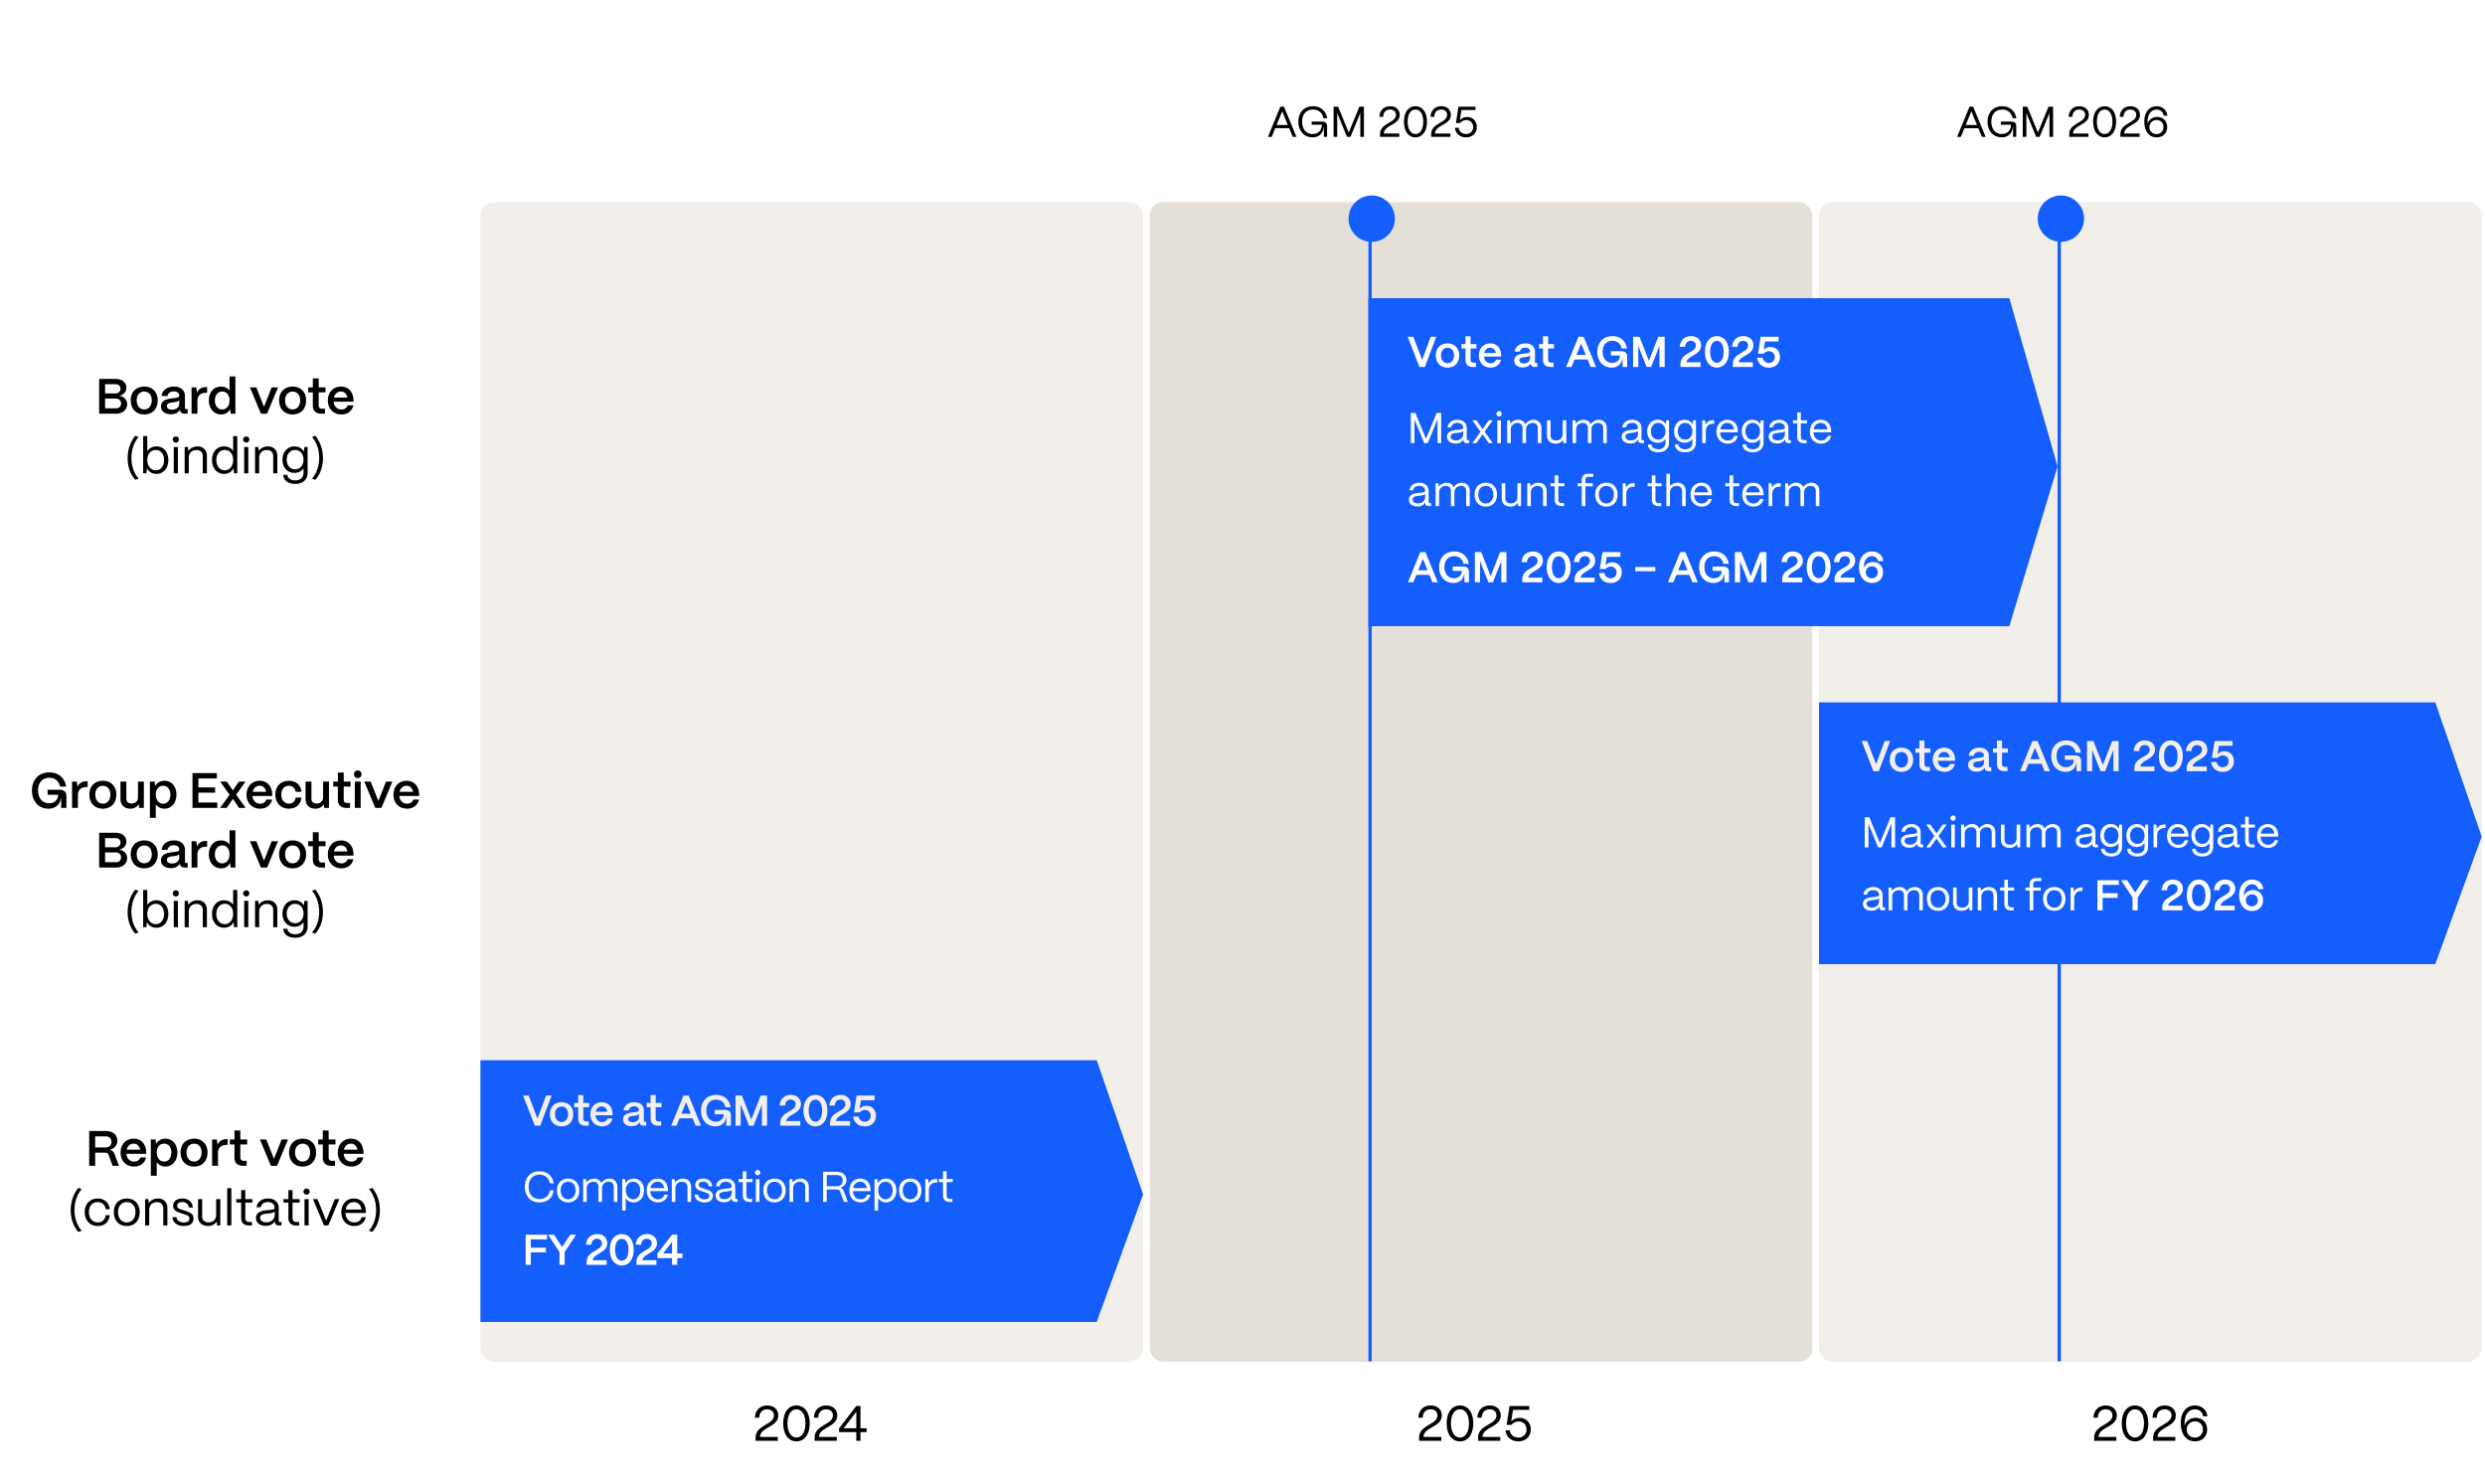 <svg xmlns="http://www.w3.org/2000/svg" width="750" height="448" viewBox="0 0 750 448"><defs><filter id="a" data-name="drop-shadow-3" filterUnits="userSpaceOnUse"><feOffset dy="8"/><feGaussianBlur result="uuid-0d9f5b5e-927c-4793-a441-74f2af30bed5" stdDeviation="25"/><feFlood flood-color="#000" flood-opacity=".2"/><feComposite in2="uuid-0d9f5b5e-927c-4793-a441-74f2af30bed5" operator="in"/><feComposite in="SourceGraphic"/></filter><filter id="b" data-name="drop-shadow-4" filterUnits="userSpaceOnUse"><feOffset dy="8"/><feGaussianBlur result="uuid-15119ba2-f02a-481b-8625-d81c51f2c945" stdDeviation="25"/><feFlood flood-color="#000" flood-opacity=".2"/><feComposite in2="uuid-15119ba2-f02a-481b-8625-d81c51f2c945" operator="in"/><feComposite in="SourceGraphic"/></filter></defs><g data-name="Graphics"><rect x="145" y="61" width="200" height="350" rx="4" ry="4" fill="#f2efeb"/><rect x="347" y="61" width="200" height="350" rx="4" ry="4" fill="#e5dfd9"/><rect x="549" y="61" width="200" height="350" rx="4" ry="4" fill="#f2efeb"/><path fill="#145efc" d="M331 399H145v-79h186l14 40.5-14 38.5z"/><path fill="none" stroke="#145efc" stroke-miterlimit="10" d="M621.5 62v348.873M413.5 62v348.873"/><circle cx="622" cy="58" r="7" fill="#145efc" filter="url(#a)"/><circle cx="414" cy="58" r="7" fill="#145efc" filter="url(#b)"/><path fill="#145efc" d="M735 291H549v-79h186l14 40.5-14 38.5zM606.44 189H413V90h193.44L621 140.753 606.44 189z"/></g><g data-name="EN"><path fill="none" d="M1 113.613h134v35.085H1z"/><path d="M29.931 124.863v-10.5h4.98c1.904 0 3.239 1.08 3.239 2.655 0 1.2-.87 2.13-2.16 2.445 1.455.225 2.386 1.215 2.386 2.55 0 1.68-1.38 2.85-3.375 2.85h-5.07zm1.785-6.119h3.135c.9 0 1.515-.6 1.515-1.44 0-.78-.569-1.335-1.38-1.335h-3.27v2.775zm0 4.499h3.375c.899 0 1.455-.645 1.455-1.485 0-.855-.66-1.455-1.62-1.455h-3.21v2.939zM39.455 120.814c0-2.595 1.756-4.14 4.08-4.14 2.565 0 4.065 1.8 4.065 4.14 0 2.685-1.695 4.275-4.065 4.275-2.58 0-4.08-1.815-4.08-4.275zm6.346 0c0-1.575-.886-2.625-2.266-2.625s-2.279 1.05-2.279 2.625c0 1.74.975 2.76 2.279 2.76 1.425 0 2.266-1.17 2.266-2.76zM48.59 122.658c.016-1.86 1.86-2.25 3.405-2.43 1.2-.135 2.085-.18 2.1-.81-.015-.78-.615-1.29-1.635-1.29-1.05 0-1.8.57-1.905 1.395h-1.784c.164-1.68 1.664-2.85 3.72-2.85 2.145 0 3.329 1.17 3.329 2.865v3.6c0 .225.12.345.391.345h.435v1.38h-.84c-.81 0-1.305-.33-1.439-.93a1.35 1.35 0 01-.075-.27c-.465.855-1.335 1.365-2.686 1.365-1.829 0-3.029-.885-3.015-2.37zm5.505-.78v-1.11c-.3.465-1.064.57-1.905.675-.989.12-1.814.255-1.814 1.095 0 .69.555 1.095 1.59 1.095 1.215 0 2.13-.69 2.13-1.755zM57.815 124.863v-7.95h1.425l.21 1.56c.51-1.08 1.439-1.65 2.76-1.65h.3v1.725h-.3c-1.65 0-2.625.885-2.625 2.385v3.93h-1.77zM63.035 120.843c0-2.459 1.516-4.169 3.63-4.169 1.125 0 2.056.465 2.61 1.215v-4.275h1.77v11.25H69.62l-.165-1.41c-.449 1.005-1.439 1.635-2.729 1.635-2.145 0-3.69-1.74-3.69-4.245zm6.24-.014c0-1.575-.9-2.67-2.189-2.67-1.32 0-2.235 1.11-2.235 2.7 0 1.605.9 2.73 2.205 2.73s2.22-1.14 2.22-2.76zM78.755 124.863l-3.314-7.95h1.92l2.324 5.865 2.311-5.865h1.92l-3.315 7.95h-1.845zM84.244 120.814c0-2.595 1.756-4.14 4.08-4.14 2.565 0 4.065 1.8 4.065 4.14 0 2.685-1.695 4.275-4.065 4.275-2.58 0-4.08-1.815-4.08-4.275zm6.346 0c0-1.575-.886-2.625-2.266-2.625s-2.279 1.05-2.279 2.625c0 1.74.975 2.76 2.279 2.76 1.425 0 2.266-1.17 2.266-2.76zM97.069 124.863c-1.725 0-2.654-.855-2.654-2.43v-4.02h-1.396v-1.5h1.396v-2.715h1.77v2.715h2.055v1.5h-2.055v3.9c0 .675.345 1.05 1.005 1.05h.9v1.5h-1.021zM98.945 120.919c0-2.625 1.725-4.245 3.944-4.245 2.25 0 3.75 1.575 3.795 4.155v.42h-5.97c.12 1.395.99 2.34 2.34 2.34.915 0 1.604-.45 1.875-1.245h1.725c-.404 1.71-1.739 2.745-3.614 2.745-2.431 0-4.095-1.74-4.095-4.17zm5.909-.916c-.225-1.14-.93-1.83-1.965-1.83-1.05 0-1.83.69-2.1 1.83h4.064zM40.835 144.813c-1.545-1.725-2.31-4.035-2.31-6.509 0-2.52.779-4.935 2.31-6.795l.99.39c-1.47 1.725-2.175 3.99-2.16 6.405.015 2.354.75 4.544 2.189 6.165l-1.02.345zM44.329 141.348l-.135 1.515h-.989v-11.25h1.244v4.545c.585-.87 1.59-1.425 2.79-1.425 2.101 0 3.57 1.68 3.57 4.11 0 2.475-1.47 4.185-3.57 4.185-1.305 0-2.37-.645-2.91-1.68zm5.191-2.505c0-1.785-1.005-3.03-2.49-3.03-1.5 0-2.58 1.215-2.58 2.97 0 1.86 1.08 3.165 2.596 3.165 1.47 0 2.475-1.275 2.475-3.105zM52.145 132.649c0-.525.405-.915.931-.915s.914.39.914.915-.39.93-.914.93-.931-.405-.931-.93zm.299 10.214v-7.95h1.245v7.95h-1.245zM55.729 142.863v-7.95h.99l.12 1.215c.54-.84 1.575-1.395 2.76-1.395 1.71 0 2.85 1.11 2.85 2.865v5.265h-1.244v-5.22c0-1.11-.721-1.815-1.92-1.815-1.426 0-2.295.99-2.311 2.205v4.83h-1.245zM63.995 138.843c0-2.43 1.47-4.11 3.6-4.11 1.2 0 2.205.525 2.774 1.365v-4.485h1.245v11.25h-.989l-.136-1.53c-.524 1.035-1.574 1.695-2.88 1.695-2.13 0-3.614-1.71-3.614-4.185zm6.374-.029c0-1.785-1.02-3.015-2.489-3.015-1.53 0-2.595 1.245-2.595 3.045 0 1.83 1.034 3.105 2.52 3.105 1.515 0 2.564-1.29 2.564-3.135zM73.399 132.649c0-.525.405-.915.931-.915s.914.39.914.915-.39.93-.914.93-.931-.405-.931-.93zm.3 10.214v-7.95h1.245v7.95h-1.245zM76.984 142.863v-7.95h.99l.12 1.215c.54-.84 1.575-1.395 2.76-1.395 1.71 0 2.85 1.11 2.85 2.865v5.265H82.46v-5.22c0-1.11-.721-1.815-1.92-1.815-1.426 0-2.295.99-2.311 2.205v4.83h-1.245zM85.52 143.328h1.245c0 .945.96 1.665 2.354 1.665 1.636 0 2.49-.975 2.49-2.34v-1.29c-.555.825-1.515 1.365-2.729 1.365-2.115 0-3.63-1.62-3.63-3.96 0-2.385 1.529-4.035 3.63-4.035 1.274 0 2.31.6 2.85 1.56l.135-1.38h.976v7.74c0 2.01-1.351 3.39-3.721 3.39-2.145 0-3.6-1.035-3.6-2.715zm6.089-4.604c0-1.71-1.05-2.91-2.55-2.91-1.485 0-2.52 1.2-2.52 2.94 0 1.71 1.034 2.895 2.52 2.895 1.5 0 2.55-1.2 2.55-2.925zM94.145 144.468c1.439-1.62 2.175-3.81 2.189-6.165.016-2.415-.689-4.68-2.159-6.405l.989-.39c1.53 1.86 2.311 4.275 2.311 6.795 0 2.475-.766 4.785-2.311 6.509l-1.02-.345z"/><g><path fill="none" d="M1 232.598h134v53.085H1z"/><path d="M9.644 238.568c0-3.18 2.01-5.445 5.265-5.445 2.729 0 4.604 1.62 5.055 4.275h-1.845c-.33-1.65-1.545-2.655-3.21-2.655-2.1 0-3.42 1.47-3.42 3.825 0 2.385 1.335 3.87 3.345 3.87 1.635 0 2.7-1.065 2.7-2.564h-3.165v-1.515h3.585c1.35 0 2.085.675 2.085 1.95v3.54h-1.59v-3.21h-.03c-.21 2.1-1.59 3.435-3.765 3.435-2.94 0-5.01-2.16-5.01-5.505zM21.749 243.848v-7.95h1.425l.21 1.56c.51-1.08 1.439-1.65 2.76-1.65h.3v1.725h-.3c-1.65 0-2.625.885-2.625 2.385v3.93h-1.77zM26.969 239.798c0-2.595 1.756-4.14 4.08-4.14 2.565 0 4.065 1.8 4.065 4.14 0 2.685-1.695 4.275-4.065 4.275-2.58 0-4.08-1.815-4.08-4.275zm6.345 0c0-1.575-.886-2.625-2.266-2.625s-2.279 1.05-2.279 2.625c0 1.74.975 2.76 2.279 2.76 1.425 0 2.266-1.17 2.266-2.76zM36.358 241.163v-5.265h1.771v5.19c0 .9.63 1.425 1.574 1.425 1.216 0 1.936-.795 1.95-1.815v-4.8h1.771v7.95h-1.426l-.135-1.155c-.465.855-1.41 1.38-2.52 1.38-1.89 0-2.985-1.185-2.985-2.91zM45.238 246.848v-10.95h1.425l.18 1.305c.525-.93 1.561-1.545 2.82-1.545 2.1 0 3.585 1.709 3.585 4.169 0 2.505-1.485 4.245-3.6 4.245-1.141 0-2.085-.51-2.625-1.335v4.11h-1.785zm6.195-7.02c0-1.575-.885-2.67-2.189-2.67s-2.22 1.08-2.22 2.625c0 1.635.915 2.79 2.234 2.79 1.29 0 2.175-1.125 2.175-2.745zM58.093 243.848v-10.5h7.35v1.62h-5.564v2.7h5.04v1.575h-5.04v2.985h5.7v1.62h-7.485zM66.418 243.848l2.865-3.975-2.82-3.975h1.98l1.845 2.655 1.83-2.655h1.979l-2.819 3.975 2.864 3.975h-1.995l-1.859-2.745-1.875 2.745h-1.995zM74.414 239.903c0-2.625 1.725-4.245 3.944-4.245 2.25 0 3.75 1.575 3.795 4.155v.42h-5.97c.12 1.395.99 2.34 2.34 2.34.915 0 1.604-.45 1.875-1.245h1.725c-.404 1.71-1.739 2.745-3.614 2.745-2.431 0-4.095-1.74-4.095-4.17zm5.909-.915c-.225-1.14-.93-1.83-1.965-1.83-1.05 0-1.83.69-2.1 1.83h4.064zM83.113 239.814c0-2.61 1.756-4.155 4.065-4.155 2.175 0 3.645 1.335 3.795 3.314h-1.74c-.165-1.095-.945-1.8-2.069-1.8-1.351 0-2.25 1.02-2.25 2.64 0 1.74.989 2.745 2.31 2.745 1.08 0 1.83-.69 2.01-1.83h1.74c-.21 2.055-1.635 3.345-3.75 3.345-2.595 0-4.11-1.86-4.11-4.26zM92.219 241.163v-5.265h1.771v5.19c0 .9.63 1.425 1.574 1.425 1.216 0 1.936-.795 1.95-1.815v-4.8h1.771v7.95h-1.426l-.135-1.155c-.465.855-1.41 1.38-2.52 1.38-1.89 0-2.985-1.185-2.985-2.91zM104.623 243.848c-1.725 0-2.654-.855-2.654-2.43v-4.02h-1.396v-1.5h1.396v-2.715h1.77v2.715h2.055v1.5h-2.055v3.9c0 .675.345 1.05 1.005 1.05h.9v1.5h-1.021zM106.828 233.679c0-.645.495-1.14 1.141-1.14.66 0 1.14.495 1.14 1.14s-.479 1.155-1.14 1.155c-.646 0-1.141-.51-1.141-1.155zm.256 10.169v-7.95h1.77v7.95h-1.77zM113.264 243.848l-3.314-7.95h1.92l2.324 5.865 2.311-5.865h1.92l-3.315 7.95h-1.845zM118.754 239.903c0-2.625 1.725-4.245 3.944-4.245 2.25 0 3.75 1.575 3.795 4.155v.42h-5.97c.12 1.395.99 2.34 2.34 2.34.915 0 1.604-.45 1.875-1.245h1.725c-.404 1.71-1.739 2.745-3.614 2.745-2.431 0-4.095-1.74-4.095-4.17zm5.909-.915c-.225-1.14-.93-1.83-1.965-1.83-1.05 0-1.83.69-2.1 1.83h4.064zM29.931 261.848v-10.5h4.98c1.904 0 3.239 1.08 3.239 2.655 0 1.2-.87 2.13-2.16 2.445 1.455.225 2.386 1.215 2.386 2.55 0 1.68-1.38 2.85-3.375 2.85h-5.07zm1.785-6.119h3.135c.9 0 1.515-.6 1.515-1.44 0-.78-.569-1.335-1.38-1.335h-3.27v2.775zm0 4.499h3.375c.899 0 1.455-.645 1.455-1.485 0-.855-.66-1.455-1.62-1.455h-3.21v2.94zM39.455 257.798c0-2.595 1.756-4.14 4.08-4.14 2.565 0 4.065 1.8 4.065 4.14 0 2.685-1.695 4.275-4.065 4.275-2.58 0-4.08-1.815-4.08-4.275zm6.346 0c0-1.575-.886-2.625-2.266-2.625s-2.279 1.05-2.279 2.625c0 1.74.975 2.76 2.279 2.76 1.425 0 2.266-1.17 2.266-2.76zM48.59 259.643c.016-1.86 1.86-2.25 3.405-2.43 1.2-.135 2.085-.18 2.1-.81-.015-.78-.615-1.29-1.635-1.29-1.05 0-1.8.57-1.905 1.395h-1.784c.164-1.68 1.664-2.85 3.72-2.85 2.145 0 3.329 1.17 3.329 2.865v3.6c0 .225.12.345.391.345h.435v1.38h-.84c-.81 0-1.305-.33-1.439-.93a1.35 1.35 0 01-.075-.27c-.465.854-1.335 1.365-2.686 1.365-1.829 0-3.029-.885-3.015-2.37zm5.505-.78v-1.11c-.3.465-1.064.57-1.905.675-.989.12-1.814.255-1.814 1.095 0 .69.555 1.095 1.59 1.095 1.215 0 2.13-.69 2.13-1.755zM57.815 261.848v-7.95h1.425l.21 1.56c.51-1.08 1.439-1.65 2.76-1.65h.3v1.725h-.3c-1.65 0-2.625.885-2.625 2.385v3.93h-1.77zM63.035 257.828c0-2.46 1.516-4.169 3.63-4.169 1.125 0 2.056.465 2.61 1.215v-4.275h1.77v11.25H69.62l-.165-1.41c-.449 1.005-1.439 1.635-2.729 1.635-2.145 0-3.69-1.74-3.69-4.245zm6.24-.014c0-1.575-.9-2.67-2.189-2.67-1.32 0-2.235 1.11-2.235 2.7 0 1.605.9 2.73 2.205 2.73s2.22-1.14 2.22-2.76zM78.755 261.848l-3.314-7.95h1.92l2.324 5.865 2.311-5.865h1.92l-3.315 7.95h-1.845zM84.244 257.798c0-2.595 1.756-4.14 4.08-4.14 2.565 0 4.065 1.8 4.065 4.14 0 2.685-1.695 4.275-4.065 4.275-2.58 0-4.08-1.815-4.08-4.275zm6.346 0c0-1.575-.886-2.625-2.266-2.625s-2.279 1.05-2.279 2.625c0 1.74.975 2.76 2.279 2.76 1.425 0 2.266-1.17 2.266-2.76zM97.069 261.848c-1.725 0-2.654-.855-2.654-2.43v-4.02h-1.396v-1.5h1.396v-2.715h1.77v2.715h2.055v1.5h-2.055v3.9c0 .675.345 1.05 1.005 1.05h.9v1.5h-1.021zM98.945 257.903c0-2.625 1.725-4.245 3.944-4.245 2.25 0 3.75 1.575 3.795 4.155v.42h-5.97c.12 1.395.99 2.34 2.34 2.34.915 0 1.604-.45 1.875-1.245h1.725c-.404 1.71-1.739 2.745-3.614 2.745-2.431 0-4.095-1.74-4.095-4.17zm5.909-.915c-.225-1.14-.93-1.83-1.965-1.83-1.05 0-1.83.69-2.1 1.83h4.064zM40.835 281.798c-1.545-1.725-2.31-4.035-2.31-6.51 0-2.52.779-4.935 2.31-6.794l.99.39c-1.47 1.725-2.175 3.99-2.16 6.404.015 2.355.75 4.545 2.189 6.165l-1.02.345zM44.329 278.333l-.135 1.515h-.989v-11.25h1.244v4.545c.585-.87 1.59-1.425 2.79-1.425 2.101 0 3.57 1.68 3.57 4.11 0 2.475-1.47 4.185-3.57 4.185-1.305 0-2.37-.645-2.91-1.68zm5.191-2.505c0-1.785-1.005-3.03-2.49-3.03-1.5 0-2.58 1.215-2.58 2.97 0 1.86 1.08 3.165 2.596 3.165 1.47 0 2.475-1.275 2.475-3.105zM52.145 269.634c0-.525.405-.915.931-.915s.914.39.914.915-.39.93-.914.93-.931-.405-.931-.93zm.299 10.214v-7.95h1.245v7.95h-1.245zM55.729 279.848v-7.95h.99l.12 1.215c.54-.84 1.575-1.395 2.76-1.395 1.71 0 2.85 1.11 2.85 2.865v5.265h-1.244v-5.22c0-1.11-.721-1.815-1.92-1.815-1.426 0-2.295.99-2.311 2.205v4.83h-1.245zM63.995 275.828c0-2.43 1.47-4.11 3.6-4.11 1.2 0 2.205.525 2.774 1.365v-4.485h1.245v11.25h-.989l-.136-1.53c-.524 1.035-1.574 1.695-2.88 1.695-2.13 0-3.614-1.71-3.614-4.185zm6.374-.03c0-1.785-1.02-3.015-2.489-3.015-1.53 0-2.595 1.245-2.595 3.045 0 1.83 1.034 3.105 2.52 3.105 1.515 0 2.564-1.29 2.564-3.135zM73.399 269.634c0-.525.405-.915.931-.915s.914.39.914.915-.39.93-.914.93-.931-.405-.931-.93zm.3 10.214v-7.95h1.245v7.95h-1.245zM76.984 279.848v-7.95h.99l.12 1.215c.54-.84 1.575-1.395 2.76-1.395 1.71 0 2.85 1.11 2.85 2.865v5.265H82.46v-5.22c0-1.11-.721-1.815-1.92-1.815-1.426 0-2.295.99-2.311 2.205v4.83h-1.245zM85.52 280.313h1.245c0 .945.96 1.665 2.354 1.665 1.636 0 2.49-.975 2.49-2.34v-1.29c-.555.825-1.515 1.365-2.729 1.365-2.115 0-3.63-1.62-3.63-3.96 0-2.385 1.529-4.035 3.63-4.035 1.274 0 2.31.6 2.85 1.56l.135-1.38h.976v7.74c0 2.01-1.351 3.39-3.721 3.39-2.145 0-3.6-1.035-3.6-2.715zm6.089-4.604c0-1.71-1.05-2.91-2.55-2.91-1.485 0-2.52 1.2-2.52 2.94 0 1.71 1.034 2.895 2.52 2.895 1.5 0 2.55-1.2 2.55-2.925zM94.145 281.453c1.439-1.62 2.175-3.81 2.189-6.165.016-2.415-.689-4.68-2.159-6.404l.989-.39c1.53 1.86 2.311 4.275 2.311 6.794 0 2.475-.766 4.785-2.311 6.51l-1.02-.345z"/></g><g><path fill="none" d="M1 340.613h134v35.085H1z"/><path d="M26.923 351.863v-10.5h5.13c1.995 0 3.375 1.215 3.375 2.97 0 1.29-.915 2.355-2.31 2.715a1.872 1.872 0 011.439 1.2l1.351 3.615h-1.92l-1.216-3.315c-.149-.42-.494-.645-.975-.645h-3.075v3.96h-1.8zm1.8-5.549h3.24c1.11 0 1.68-.795 1.68-1.71 0-.96-.66-1.62-1.68-1.62h-3.24v3.33zM36.389 347.919c0-2.625 1.725-4.245 3.944-4.245 2.25 0 3.75 1.575 3.795 4.155v.42h-5.97c.12 1.395.99 2.34 2.34 2.34.915 0 1.604-.45 1.875-1.245h1.725c-.404 1.71-1.739 2.745-3.614 2.745-2.431 0-4.095-1.74-4.095-4.17zm5.909-.916c-.225-1.14-.93-1.83-1.965-1.83-1.05 0-1.83.69-2.1 1.83h4.064zM45.523 354.863v-10.95h1.425l.18 1.305c.525-.93 1.561-1.545 2.82-1.545 2.1 0 3.585 1.71 3.585 4.169 0 2.505-1.485 4.245-3.6 4.245-1.141 0-2.085-.51-2.625-1.335v4.11h-1.785zm6.195-7.02c0-1.575-.885-2.67-2.189-2.67s-2.22 1.08-2.22 2.625c0 1.635.915 2.79 2.234 2.79 1.29 0 2.175-1.125 2.175-2.745zM54.494 347.814c0-2.595 1.755-4.14 4.079-4.14 2.565 0 4.065 1.8 4.065 4.14 0 2.685-1.695 4.275-4.065 4.275-2.58 0-4.079-1.815-4.079-4.275zm6.345 0c0-1.575-.886-2.625-2.266-2.625s-2.279 1.05-2.279 2.625c0 1.74.975 2.76 2.279 2.76 1.425 0 2.266-1.17 2.266-2.76zM64.019 351.863v-7.95h1.425l.21 1.56c.51-1.08 1.439-1.65 2.76-1.65h.3v1.725h-.3c-1.65 0-2.625.885-2.625 2.385v3.93h-1.77zM73.423 351.863c-1.725 0-2.654-.855-2.654-2.43v-4.02h-1.396v-1.5h1.396v-2.715h1.77v2.715h2.055v1.5h-2.055v3.9c0 .675.345 1.05 1.005 1.05h.9v1.5h-1.021zM81.763 351.863l-3.314-7.95h1.92l2.324 5.865 2.311-5.865h1.92l-3.315 7.95h-1.845zM87.254 347.814c0-2.595 1.755-4.14 4.079-4.14 2.565 0 4.065 1.8 4.065 4.14 0 2.685-1.695 4.275-4.065 4.275-2.58 0-4.079-1.815-4.079-4.275zm6.345 0c0-1.575-.886-2.625-2.266-2.625s-2.279 1.05-2.279 2.625c0 1.74.975 2.76 2.279 2.76 1.425 0 2.266-1.17 2.266-2.76zM100.077 351.863c-1.725 0-2.654-.855-2.654-2.43v-4.02h-1.396v-1.5h1.396v-2.715h1.77v2.715h2.055v1.5h-2.055v3.9c0 .675.345 1.05 1.005 1.05h.9v1.5h-1.021zM101.953 347.919c0-2.625 1.725-4.245 3.944-4.245 2.25 0 3.75 1.575 3.795 4.155v.42h-5.97c.12 1.395.99 2.34 2.34 2.34.915 0 1.604-.45 1.875-1.245h1.725c-.404 1.71-1.739 2.745-3.614 2.745-2.431 0-4.095-1.74-4.095-4.17zm5.909-.916c-.225-1.14-.93-1.83-1.965-1.83-1.05 0-1.83.69-2.1 1.83h4.064zM23.653 371.813c-1.545-1.725-2.31-4.035-2.31-6.509 0-2.52.779-4.935 2.31-6.795l.99.39c-1.47 1.725-2.175 3.99-2.16 6.405.015 2.354.75 4.544 2.189 6.165l-1.02.345zM25.573 365.843c0-2.67 1.755-4.11 3.915-4.11 1.994 0 3.419 1.2 3.645 3.24h-1.215c-.21-1.32-1.125-2.16-2.46-2.16-1.575 0-2.625 1.155-2.625 3.03 0 2.025 1.229 3.105 2.715 3.105 1.275 0 2.145-.81 2.37-2.19h1.215c-.226 2.055-1.545 3.27-3.6 3.27-2.58 0-3.96-1.89-3.96-4.185zM34.363 365.814c0-2.655 1.739-4.08 3.899-4.08 2.535 0 3.9 1.83 3.9 4.08 0 2.745-1.665 4.215-3.9 4.215-2.55 0-3.899-1.815-3.899-4.215zm6.525 0c0-1.785-1.035-3-2.625-3s-2.625 1.215-2.625 3c0 2.04 1.186 3.135 2.625 3.135 1.695 0 2.625-1.41 2.625-3.135zM43.798 369.863v-7.95h.99l.12 1.215c.54-.84 1.575-1.395 2.76-1.395 1.71 0 2.85 1.11 2.85 2.865v5.265h-1.244v-5.22c0-1.11-.721-1.815-1.92-1.815-1.426 0-2.295.99-2.311 2.205v4.83h-1.245zM52.048 367.358h1.215c.091 1.035 1.035 1.605 2.235 1.605 1.125 0 1.665-.435 1.665-1.23 0-.75-.585-.915-1.41-1.2l-1.155-.39c-1.17-.39-2.34-.75-2.34-2.19 0-1.35 1.051-2.22 2.79-2.22 1.755 0 2.97.945 3.165 2.715h-1.215c-.135-1.11-.915-1.65-1.995-1.65-.975 0-1.545.435-1.545 1.125 0 .825.87.99 1.53 1.215l1.08.36c1.455.48 2.324.975 2.324 2.295 0 1.395-1.02 2.235-2.954 2.235-1.891 0-3.285-.99-3.391-2.67zM59.773 367.224v-5.31h1.245v5.265c0 1.14.795 1.755 1.92 1.755 1.484 0 2.295-.99 2.31-2.19v-4.83h1.245v7.95h-.99l-.104-1.2c-.525.9-1.485 1.365-2.58 1.365-1.936 0-3.045-1.185-3.045-2.805zM68.578 369.863v-11.25h1.244v11.25h-1.244zM75.162 369.863c-1.545 0-2.369-.795-2.369-2.265v-4.635h-1.471v-1.05h1.471v-2.715h1.244v2.715h2.146v1.05h-2.146v4.635c0 .795.391 1.215 1.125 1.215h.886v1.05h-.886zM77.263 367.598c0-1.83 1.771-2.175 3.36-2.34 1.215-.12 2.265-.105 2.279-.75-.015-1.005-.84-1.71-2.04-1.71-1.154 0-2.055.645-2.189 1.59h-1.23c.15-1.56 1.561-2.655 3.45-2.655 1.965 0 3.225 1.17 3.225 2.85v3.87c0 .255.136.39.405.39h.45v1.02h-.705c-.855 0-1.305-.39-1.305-1.125v-.24c-.465.915-1.365 1.485-2.745 1.485-1.8 0-2.955-.93-2.955-2.385zm5.639-.945v-1.035c-.345.465-1.229.555-2.205.66-1.095.12-2.189.27-2.189 1.29 0 .825.75 1.35 1.89 1.35 1.485 0 2.505-.945 2.505-2.265zM89.412 369.863c-1.545 0-2.369-.795-2.369-2.265v-4.635h-1.471v-1.05h1.471v-2.715h1.244v2.715h2.146v1.05h-2.146v4.635c0 .795.391 1.215 1.125 1.215h.886v1.05h-.886zM91.603 359.649c0-.525.405-.915.931-.915s.914.39.914.915-.39.93-.914.93-.931-.405-.931-.93zm.299 10.214v-7.95h1.245v7.95h-1.245zM97.783 369.863l-3.315-7.95h1.351l2.624 6.495 2.61-6.495h1.35l-3.314 7.95h-1.305zM103.019 365.919c0-2.715 1.755-4.185 3.765-4.185 2.189 0 3.6 1.47 3.645 4.02v.345h-6.164c.074 1.695 1.064 2.85 2.67 2.85 1.109 0 1.92-.555 2.249-1.59h1.216c-.36 1.635-1.65 2.67-3.465 2.67-2.355 0-3.915-1.725-3.915-4.11zm6.104-.855c-.225-1.395-1.065-2.25-2.34-2.25-1.26 0-2.19.825-2.445 2.25h4.785zM111.328 371.468c1.439-1.62 2.175-3.81 2.189-6.165.016-2.415-.689-4.68-2.159-6.405l.989-.39c1.53 1.86 2.311 4.275 2.311 6.795 0 2.475-.766 4.785-2.311 6.509l-1.02-.345z"/></g><g><path fill="none" d="M157.7 330.011H319V383H157.7z"/><path d="M161.405 339.761l-3.536-9.101h1.677l2.678 6.969 2.587-6.969h1.664l-3.432 9.101h-1.638zM165.955 336.251c0-2.249 1.521-3.588 3.536-3.588 2.223 0 3.523 1.56 3.523 3.588 0 2.327-1.469 3.705-3.523 3.705-2.236 0-3.536-1.573-3.536-3.705zm5.499 0c0-1.365-.767-2.275-1.963-2.275s-1.976.91-1.976 2.275c0 1.508.845 2.392 1.976 2.392 1.235 0 1.963-1.014 1.963-2.392zM176.81 339.761c-1.495 0-2.301-.741-2.301-2.106v-3.484H173.3v-1.3h1.209v-2.353h1.534v2.353h1.781v1.3h-1.781v3.38c0 .585.299.91.871.91h.78v1.3h-.884zM178.175 336.342c0-2.275 1.495-3.679 3.419-3.679 1.95 0 3.25 1.365 3.289 3.601v.364h-5.174c.104 1.209.858 2.028 2.028 2.028.793 0 1.391-.39 1.625-1.079h1.495c-.351 1.482-1.508 2.379-3.133 2.379-2.106 0-3.549-1.508-3.549-3.614zm5.122-.793c-.195-.988-.806-1.586-1.703-1.586-.91 0-1.586.598-1.82 1.586h3.523zM188.055 337.85c.013-1.612 1.612-1.95 2.951-2.106 1.04-.117 1.807-.156 1.82-.702-.013-.676-.533-1.118-1.417-1.118-.91 0-1.561.494-1.651 1.209h-1.547c.143-1.456 1.443-2.47 3.224-2.47 1.859 0 2.886 1.014 2.886 2.483v3.12c0 .195.104.299.338.299h.377v1.196h-.728c-.702 0-1.131-.286-1.248-.806a1.23 1.23 0 01-.065-.234c-.403.741-1.157 1.183-2.327 1.183-1.586 0-2.626-.767-2.613-2.054zm4.772-.676v-.962c-.26.403-.923.494-1.651.585-.858.104-1.573.221-1.573.949 0 .598.481.949 1.378.949 1.053 0 1.846-.598 1.846-1.521zM198.663 339.761c-1.495 0-2.301-.741-2.301-2.106v-3.484h-1.209v-1.3h1.209v-2.353h1.534v2.353h1.781v1.3h-1.781v3.38c0 .585.299.91.871.91h.78v1.3h-.884zM202.562 339.761l3.718-9.101h1.56l3.731 9.101h-1.612l-.923-2.249h-3.939l-.923 2.249h-1.612zm3.094-3.627h2.821l-1.404-3.458-1.417 3.458zM211.584 335.185c0-2.756 1.742-4.719 4.562-4.719 2.366 0 3.991 1.404 4.382 3.705h-1.6c-.286-1.43-1.339-2.301-2.782-2.301-1.819 0-2.964 1.274-2.964 3.315 0 2.067 1.157 3.354 2.899 3.354 1.417 0 2.34-.923 2.34-2.223h-2.743v-1.313h3.107c1.17 0 1.807.585 1.807 1.69v3.068h-1.378v-2.782h-.025c-.183 1.82-1.379 2.977-3.264 2.977-2.548 0-4.342-1.872-4.342-4.771zM221.985 339.761v-9.101h1.924l2.848 7.229 2.834-7.229h1.924v9.101h-1.561v-6.409l-2.521 6.409h-1.365l-2.522-6.396v6.396h-1.56zM237.272 338.357h4.277v1.404h-6.045v-.858c0-3.484 4.628-3.315 4.628-5.616 0-.845-.585-1.417-1.482-1.417-.949 0-1.69.637-1.716 1.807h-1.639c.144-2.054 1.548-3.211 3.381-3.211 1.82 0 3.042 1.118 3.042 2.769 0 3.003-4.069 3.003-4.446 5.122zM242.499 335.185c0-2.834 1.404-4.719 3.614-4.719 2.158 0 3.601 1.846 3.601 4.719 0 2.847-1.404 4.771-3.601 4.771-2.171 0-3.614-1.872-3.614-4.771zm5.641 0c0-2.002-.793-3.289-2.027-3.289-1.248 0-2.041 1.287-2.041 3.289 0 2.028.793 3.328 2.041 3.328 1.234 0 2.027-1.3 2.027-3.328zM252.289 338.357h4.277v1.404h-6.046v-.858c0-3.484 4.629-3.315 4.629-5.616 0-.845-.585-1.417-1.482-1.417-.949 0-1.689.637-1.716 1.807h-1.638c.143-2.054 1.547-3.211 3.38-3.211 1.819 0 3.042 1.118 3.042 2.769 0 3.003-4.069 3.003-4.446 5.122zM257.474 336.979h1.651c.143.949.91 1.56 1.897 1.56 1.105 0 1.769-.78 1.769-1.768 0-.962-.65-1.755-1.742-1.755-.598 0-1.105.234-1.573.728h-1.742l.807-5.083h5.408v1.417h-4.121l-.403 2.587a2.781 2.781 0 012.106-.923c1.664 0 2.834 1.248 2.834 3.016 0 1.898-1.365 3.211-3.354 3.211-1.898 0-3.302-1.144-3.536-2.99z" fill="#f2efeb"/><path d="M158.389 358.185c0-2.704 1.651-4.667 4.446-4.667 2.314 0 3.9 1.352 4.29 3.64h-1.131c-.338-1.664-1.508-2.639-3.159-2.639-2.041 0-3.302 1.417-3.302 3.666 0 2.327 1.261 3.718 3.302 3.718 1.703 0 2.808-.923 3.159-2.639h1.131c-.403 2.366-1.911 3.64-4.29 3.64-2.795 0-4.446-1.963-4.446-4.719zM168.087 359.251c0-2.301 1.508-3.536 3.38-3.536 2.197 0 3.38 1.586 3.38 3.536 0 2.379-1.443 3.653-3.38 3.653-2.21 0-3.38-1.573-3.38-3.653zm5.655 0c0-1.547-.897-2.6-2.275-2.6s-2.275 1.053-2.275 2.6c0 1.768 1.027 2.717 2.275 2.717 1.469 0 2.275-1.222 2.275-2.717zM176.003 362.761v-6.89h.858l.104 1.066c.468-.741 1.365-1.222 2.353-1.222 1.04 0 1.82.533 2.171 1.365.442-.806 1.391-1.365 2.444-1.365 1.456 0 2.392 1.027 2.392 2.431v4.615h-1.079v-4.576c0-.923-.572-1.521-1.495-1.521-1.287 0-2.041.858-2.054 1.911v4.186h-1.066v-4.576c0-.923-.572-1.521-1.495-1.521-1.287 0-2.041.858-2.054 1.911v4.186h-1.079zM187.781 365.361v-9.49h.858l.117 1.248c.494-.858 1.404-1.404 2.522-1.404 1.82 0 3.094 1.456 3.094 3.562 0 2.146-1.274 3.627-3.094 3.627-1.053 0-1.924-.481-2.418-1.287v3.744h-1.079zm5.473-6.085c0-1.547-.871-2.626-2.158-2.626-1.3 0-2.236 1.053-2.236 2.574 0 1.612.936 2.743 2.249 2.743 1.274 0 2.145-1.105 2.145-2.691zM195.178 359.342c0-2.354 1.521-3.627 3.263-3.627 1.898 0 3.12 1.274 3.159 3.484v.299h-5.343c.065 1.469.923 2.47 2.314 2.47.962 0 1.664-.481 1.95-1.378h1.053c-.312 1.417-1.43 2.314-3.003 2.314-2.041 0-3.393-1.495-3.393-3.562zm5.291-.741c-.195-1.209-.923-1.95-2.028-1.95-1.092 0-1.898.715-2.119 1.95h4.147zM202.757 362.761v-6.89h.858l.104 1.053c.468-.728 1.365-1.209 2.392-1.209 1.482 0 2.47.962 2.47 2.483v4.563h-1.079v-4.524c0-.962-.624-1.573-1.664-1.573-1.235 0-1.989.858-2.002 1.911v4.186h-1.079zM209.646 360.59h1.053c.078.897.897 1.391 1.937 1.391.976 0 1.443-.377 1.443-1.066 0-.65-.507-.793-1.222-1.04l-1.001-.338c-1.014-.338-2.028-.65-2.028-1.898 0-1.17.91-1.924 2.418-1.924 1.521 0 2.574.819 2.743 2.353h-1.053c-.117-.962-.793-1.43-1.729-1.43-.845 0-1.339.377-1.339.975 0 .715.754.858 1.326 1.053l.936.312c1.262.416 2.016.845 2.016 1.989 0 1.209-.885 1.937-2.562 1.937-1.638 0-2.847-.858-2.938-2.314zM215.963 360.798c0-1.586 1.534-1.885 2.912-2.028 1.053-.104 1.963-.091 1.977-.65-.014-.871-.729-1.482-1.769-1.482-1.001 0-1.781.559-1.897 1.378h-1.066c.13-1.352 1.352-2.301 2.99-2.301 1.703 0 2.795 1.014 2.795 2.47v3.354c0 .221.117.338.351.338h.391v.884h-.611c-.741 0-1.131-.338-1.131-.975v-.208c-.403.793-1.184 1.287-2.379 1.287-1.561 0-2.562-.806-2.562-2.067zm4.889-.819v-.897c-.3.403-1.066.481-1.911.572-.949.104-1.898.234-1.898 1.118 0 .715.65 1.17 1.638 1.17 1.287 0 2.172-.819 2.172-1.963zM226.234 362.761c-1.339 0-2.054-.689-2.054-1.963v-4.018h-1.274v-.91h1.274v-2.353h1.079v2.353h1.858v.91h-1.858v4.018c0 .689.338 1.053.975 1.053h.767v.91h-.767zM227.872 353.907c0-.455.351-.793.806-.793s.793.338.793.793-.338.806-.793.806-.806-.351-.806-.806zm.259 8.854v-6.89h1.079v6.89h-1.079zM230.368 359.251c0-2.301 1.508-3.536 3.38-3.536 2.197 0 3.38 1.586 3.38 3.536 0 2.379-1.442 3.653-3.38 3.653-2.21 0-3.38-1.573-3.38-3.653zm5.655 0c0-1.547-.897-2.6-2.275-2.6s-2.275 1.053-2.275 2.6c0 1.768 1.027 2.717 2.275 2.717 1.469 0 2.275-1.222 2.275-2.717zM238.284 362.761v-6.89h.858l.104 1.053c.469-.728 1.365-1.209 2.393-1.209 1.481 0 2.47.962 2.47 2.483v4.563h-1.079v-4.524c0-.962-.624-1.573-1.664-1.573-1.234 0-1.989.858-2.002 1.911v4.186h-1.079zM248.424 362.761v-9.101h4.146c1.717 0 2.899 1.027 2.899 2.509 0 1.079-.729 1.989-1.833 2.34.48.13.819.442.988.897l1.261 3.354h-1.17l-1.17-3.159c-.144-.39-.455-.598-.885-.598h-3.146v3.757h-1.092zm1.092-4.733h3.107c1.131 0 1.741-.78 1.741-1.755 0-1.066-.754-1.612-1.741-1.612h-3.107v3.367zM256.341 359.342c0-2.354 1.521-3.627 3.263-3.627 1.898 0 3.12 1.274 3.159 3.484v.299h-5.343c.064 1.469.923 2.47 2.313 2.47.962 0 1.664-.481 1.95-1.378h1.054c-.312 1.417-1.431 2.314-3.004 2.314-2.041 0-3.393-1.495-3.393-3.562zm5.291-.741c-.195-1.209-.923-1.95-2.028-1.95-1.092 0-1.897.715-2.119 1.95h4.147zM263.946 365.361v-9.49h.857l.117 1.248c.494-.858 1.404-1.404 2.522-1.404 1.82 0 3.094 1.456 3.094 3.562 0 2.146-1.273 3.627-3.094 3.627-1.053 0-1.924-.481-2.418-1.287v3.744h-1.079zm5.472-6.085c0-1.547-.871-2.626-2.157-2.626-1.301 0-2.236 1.053-2.236 2.574 0 1.612.936 2.743 2.249 2.743 1.273 0 2.145-1.105 2.145-2.691zM271.343 359.251c0-2.301 1.508-3.536 3.38-3.536 2.197 0 3.38 1.586 3.38 3.536 0 2.379-1.442 3.653-3.38 3.653-2.21 0-3.38-1.573-3.38-3.653zm5.656 0c0-1.547-.897-2.6-2.275-2.6s-2.275 1.053-2.275 2.6c0 1.768 1.027 2.717 2.275 2.717 1.469 0 2.275-1.222 2.275-2.717zM279.26 362.761v-6.89h.858l.13 1.313c.442-.884 1.248-1.352 2.393-1.352h.233v1.066h-.233c-1.457 0-2.302.832-2.302 2.249v3.614h-1.079zM286.67 362.761c-1.339 0-2.054-.689-2.054-1.963v-4.018h-1.274v-.91h1.274v-2.353h1.079v2.353h1.858v.91h-1.858v4.018c0 .689.338 1.053.975 1.053h.768v.91h-.768zM158.649 381.761v-9.101h6.448v1.404h-4.888v2.509h4.537v1.404h-4.537v3.783h-1.56zM168.854 381.761v-3.887l-3.445-5.213h1.807l2.431 3.731 2.431-3.731h1.807l-3.471 5.213v3.887h-1.56zM178.825 380.357h4.277v1.404h-6.045v-.858c0-3.484 4.628-3.315 4.628-5.616 0-.845-.585-1.417-1.482-1.417-.949 0-1.69.637-1.716 1.807h-1.638c.143-2.054 1.547-3.211 3.38-3.211 1.82 0 3.042 1.118 3.042 2.769 0 3.003-4.069 3.003-4.446 5.122zM184.05 377.185c0-2.834 1.404-4.719 3.614-4.719 2.158 0 3.601 1.846 3.601 4.719 0 2.847-1.404 4.771-3.601 4.771-2.171 0-3.614-1.872-3.614-4.771zm5.642 0c0-2.002-.793-3.289-2.028-3.289-1.248 0-2.041 1.287-2.041 3.289 0 2.028.793 3.328 2.041 3.328 1.235 0 2.028-1.3 2.028-3.328zM193.839 380.357h4.277v1.404h-6.045v-.858c0-3.484 4.628-3.315 4.628-5.616 0-.845-.585-1.417-1.482-1.417-.949 0-1.69.637-1.716 1.807h-1.638c.143-2.054 1.547-3.211 3.38-3.211 1.82 0 3.042 1.118 3.042 2.769 0 3.003-4.069 3.003-4.446 5.122zM202.834 381.761v-2.028h-4.42v-1.378l4.407-5.694h1.573v5.668h1.573v1.404h-1.573v2.028h-1.561zm-2.73-3.432h2.73v-3.536l-2.73 3.536z" fill="#fff"/></g><g><path d="M590.679 41.309l3.744-9.101h1.104l3.758 9.101h-1.132l-1.065-2.6h-4.212l-1.066 2.6h-1.131zm2.613-3.588h3.38l-1.69-4.122-1.689 4.122zM599.857 36.732c0-2.704 1.65-4.667 4.42-4.667 2.313 0 3.913 1.404 4.29 3.64h-1.131c-.338-1.664-1.495-2.639-3.159-2.639-2.016 0-3.276 1.391-3.276 3.666 0 2.301 1.287 3.718 3.159 3.718 1.703 0 2.782-1.157 2.782-2.808h-3.068v-.936h3.198c.949 0 1.456.481 1.456 1.365v3.237h-.975v-3.107h-.026c-.169 2.002-1.353 3.25-3.367 3.25-2.509 0-4.303-1.846-4.303-4.719zM610.492 41.309v-9.101h1.364l3.212 7.801 3.197-7.801h1.379v9.101h-1.093v-7.202l-2.964 7.202h-1.053l-2.951-7.176v7.176h-1.092zM625.674 40.308h4.642v1.001h-5.799v-.858c0-3.341 4.798-3.302 4.798-5.772 0-.962-.677-1.612-1.769-1.612-1.144 0-2.054.715-2.08 2.184h-1.144c.104-2.08 1.469-3.185 3.236-3.185 1.742 0 2.887 1.053 2.887 2.613 0 3.12-4.771 2.99-4.771 5.629zM631.733 36.732c0-2.847 1.352-4.667 3.471-4.667s3.471 1.82 3.471 4.667c0 2.873-1.352 4.719-3.471 4.719s-3.471-1.846-3.471-4.719zm5.824 0c0-2.236-.924-3.666-2.354-3.666s-2.354 1.43-2.354 3.666c0 2.262.924 3.718 2.354 3.718s2.354-1.456 2.354-3.718zM641.106 40.308h4.642v1.001h-5.799v-.858c0-3.341 4.798-3.302 4.798-5.772 0-.962-.677-1.612-1.769-1.612-1.144 0-2.054.715-2.08 2.184h-1.144c.104-2.08 1.469-3.185 3.236-3.185 1.742 0 2.887 1.053 2.887 2.613 0 3.12-4.771 2.99-4.771 5.629zM647.164 36.693c0-2.938 1.481-4.628 3.757-4.628 1.729 0 3.055 1.157 3.224 2.834h-1.131c-.13-1.079-.988-1.833-2.093-1.833-1.794 0-2.756 1.534-2.756 3.692 0 .195.013.351.025.52.312-1.079 1.417-1.989 2.912-1.989 1.729 0 2.978 1.248 2.978 3.055 0 1.833-1.287 3.107-3.146 3.107-2.483 0-3.77-2.028-3.77-4.758zm5.797 1.652c0-1.43-1.027-2.119-2.08-2.119-1.066 0-2.158.728-2.158 2.132 0 1.391 1.066 2.106 2.132 2.106 1.054 0 2.106-.702 2.106-2.119z"/></g><g><path d="M382.679 41.309l3.744-9.101h1.104l3.758 9.101h-1.132l-1.065-2.6h-4.212l-1.066 2.6h-1.131zm2.613-3.588h3.38l-1.69-4.122-1.689 4.122zM391.857 36.732c0-2.704 1.65-4.667 4.42-4.667 2.313 0 3.913 1.404 4.29 3.64h-1.131c-.338-1.664-1.495-2.639-3.159-2.639-2.016 0-3.276 1.391-3.276 3.666 0 2.301 1.287 3.718 3.159 3.718 1.703 0 2.782-1.157 2.782-2.808h-3.068v-.936h3.198c.949 0 1.456.481 1.456 1.365v3.237h-.975v-3.107h-.026c-.169 2.002-1.353 3.25-3.367 3.25-2.509 0-4.303-1.846-4.303-4.719zM402.492 41.309v-9.101h1.364l3.212 7.801 3.197-7.801h1.379v9.101h-1.093v-7.202l-2.964 7.202h-1.053l-2.951-7.176v7.176h-1.092zM417.674 40.308h4.642v1.001h-5.799v-.858c0-3.341 4.798-3.302 4.798-5.772 0-.962-.677-1.612-1.769-1.612-1.144 0-2.054.715-2.08 2.184h-1.144c.104-2.08 1.469-3.185 3.236-3.185 1.742 0 2.887 1.053 2.887 2.613 0 3.12-4.771 2.99-4.771 5.629zM423.733 36.732c0-2.847 1.352-4.667 3.471-4.667s3.471 1.82 3.471 4.667c0 2.873-1.352 4.719-3.471 4.719s-3.471-1.846-3.471-4.719zm5.824 0c0-2.236-.924-3.666-2.354-3.666s-2.354 1.43-2.354 3.666c0 2.262.924 3.718 2.354 3.718s2.354-1.456 2.354-3.718zM433.106 40.308h4.642v1.001h-5.799v-.858c0-3.341 4.798-3.302 4.798-5.772 0-.962-.677-1.612-1.769-1.612-1.144 0-2.054.715-2.08 2.184h-1.144c.104-2.08 1.469-3.185 3.236-3.185 1.742 0 2.887 1.053 2.887 2.613 0 3.12-4.771 2.99-4.771 5.629zM439.111 38.565h1.132c.143 1.157 1.026 1.885 2.223 1.885 1.287 0 2.145-.858 2.145-2.106 0-1.235-.857-2.093-2.093-2.093-.688 0-1.3.273-1.885.897h-1.209l.741-4.94h5.161v1.001h-4.251l-.469 3.068a2.89 2.89 0 012.197-.962c1.703 0 2.912 1.248 2.912 3.016 0 1.846-1.312 3.12-3.25 3.12-1.82 0-3.159-1.118-3.354-2.886z"/></g><g><path fill="none" d="M424.7 101H601v79.937H424.7z"/><path d="M428.405 110.75l-3.536-9.101h1.677l2.678 6.969 2.587-6.969h1.664l-3.432 9.101h-1.638zM433.345 107.24c0-2.249 1.521-3.588 3.536-3.588 2.223 0 3.523 1.56 3.523 3.588 0 2.327-1.469 3.705-3.523 3.705-2.236 0-3.536-1.573-3.536-3.705zm5.499 0c0-1.365-.767-2.275-1.963-2.275s-1.976.91-1.976 2.275c0 1.508.845 2.392 1.976 2.392 1.235 0 1.963-1.014 1.963-2.392zM444.59 110.75c-1.495 0-2.301-.741-2.301-2.106v-3.484h-1.209v-1.3h1.209v-2.353h1.534v2.353h1.781v1.3h-1.781v3.38c0 .585.299.91.871.91h.78v1.3h-.884zM446.345 107.331c0-2.275 1.495-3.679 3.419-3.679 1.95 0 3.25 1.365 3.289 3.601v.364h-5.174c.104 1.209.858 2.028 2.028 2.028.793 0 1.391-.39 1.625-1.079h1.495c-.351 1.482-1.508 2.379-3.133 2.379-2.106 0-3.549-1.508-3.549-3.614zm5.122-.793c-.195-.988-.806-1.586-1.703-1.586-.91 0-1.586.598-1.82 1.586h3.523zM457.005 108.839c.013-1.612 1.612-1.95 2.951-2.106 1.04-.117 1.807-.156 1.82-.702-.013-.676-.533-1.118-1.417-1.118-.91 0-1.56.494-1.651 1.209h-1.547c.143-1.456 1.443-2.47 3.224-2.47 1.859 0 2.886 1.014 2.886 2.483v3.12c0 .195.104.299.338.299h.377v1.196h-.728c-.702 0-1.131-.286-1.248-.806a1.23 1.23 0 01-.065-.234c-.403.741-1.157 1.183-2.327 1.183-1.586 0-2.626-.767-2.613-2.054zm4.771-.676v-.962c-.26.403-.923.494-1.651.585-.858.104-1.573.221-1.573.949 0 .598.481.949 1.378.949 1.053 0 1.846-.598 1.846-1.521zM468.002 110.75c-1.495 0-2.301-.741-2.301-2.106v-3.484h-1.209v-1.3h1.209v-2.353h1.534v2.353h1.781v1.3h-1.781v3.38c0 .585.299.91.871.91h.78v1.3h-.884zM472.682 110.75l3.718-9.101h1.56l3.731 9.101h-1.612l-.923-2.249h-3.939l-.923 2.249h-1.612zm3.094-3.627h2.821l-1.404-3.458-1.417 3.458zM482.094 106.174c0-2.756 1.742-4.719 4.562-4.719 2.366 0 3.991 1.404 4.382 3.705h-1.6c-.286-1.43-1.339-2.301-2.782-2.301-1.819 0-2.964 1.274-2.964 3.315 0 2.067 1.157 3.354 2.899 3.354 1.417 0 2.34-.923 2.34-2.223h-2.743v-1.313h3.107c1.17 0 1.807.585 1.807 1.69v3.068h-1.378v-2.782h-.025c-.183 1.82-1.379 2.977-3.264 2.977-2.548 0-4.342-1.872-4.342-4.771zM492.884 110.75v-9.101h1.924l2.847 7.229 2.835-7.229h1.924v9.101h-1.561v-6.409l-2.521 6.409h-1.365l-2.522-6.396v6.396h-1.56zM508.952 109.346h4.277v1.404h-6.045v-.858c0-3.484 4.628-3.315 4.628-5.616 0-.845-.585-1.417-1.482-1.417-.949 0-1.69.637-1.716 1.807h-1.639c.144-2.054 1.548-3.211 3.381-3.211 1.82 0 3.042 1.118 3.042 2.769 0 3.003-4.069 3.003-4.446 5.122zM514.569 106.174c0-2.834 1.404-4.719 3.614-4.719 2.158 0 3.601 1.846 3.601 4.719 0 2.847-1.404 4.771-3.601 4.771-2.171 0-3.614-1.872-3.614-4.771zm5.641 0c0-2.002-.793-3.289-2.027-3.289-1.248 0-2.041 1.287-2.041 3.289 0 2.028.793 3.328 2.041 3.328 1.234 0 2.027-1.3 2.027-3.328zM524.749 109.346h4.277v1.404h-6.045v-.858c0-3.484 4.628-3.315 4.628-5.616 0-.845-.585-1.417-1.482-1.417-.949 0-1.69.637-1.716 1.807h-1.639c.144-2.054 1.548-3.211 3.381-3.211 1.82 0 3.042 1.118 3.042 2.769 0 3.003-4.069 3.003-4.446 5.122zM530.325 107.968h1.651c.143.949.91 1.56 1.897 1.56 1.105 0 1.769-.78 1.769-1.768 0-.962-.65-1.755-1.742-1.755-.598 0-1.104.234-1.573.728h-1.742l.807-5.083h5.408v1.417h-4.121l-.403 2.587a2.781 2.781 0 012.106-.923c1.664 0 2.834 1.248 2.834 3.016 0 1.898-1.365 3.211-3.354 3.211-1.897 0-3.302-1.144-3.536-2.99zM425.805 133.75v-9.101h1.365l3.211 7.801 3.198-7.801h1.378v9.101h-1.092v-7.202l-2.964 7.202h-1.053l-2.951-7.176v7.176h-1.092zM436.737 131.787c0-1.586 1.534-1.885 2.912-2.028 1.053-.104 1.963-.091 1.976-.65-.013-.871-.728-1.482-1.768-1.482-1.001 0-1.781.559-1.898 1.378h-1.066c.13-1.352 1.352-2.301 2.99-2.301 1.703 0 2.795 1.014 2.795 2.47v3.354c0 .221.117.338.351.338h.39v.884h-.611c-.741 0-1.131-.338-1.131-.975v-.208c-.403.793-1.183 1.287-2.379 1.287-1.56 0-2.561-.806-2.561-2.067zm4.888-.819v-.897c-.299.403-1.066.481-1.911.572-.949.104-1.898.234-1.898 1.118 0 .715.65 1.17 1.638 1.17 1.287 0 2.171-.819 2.171-1.963zM444.355 133.75l2.496-3.419-2.47-3.471h1.209l1.872 2.665 1.859-2.665h1.209l-2.47 3.458 2.496 3.432h-1.222l-1.872-2.652-1.885 2.652h-1.222zM451.648 124.897c0-.455.351-.793.806-.793s.793.338.793.793-.338.806-.793.806-.806-.351-.806-.806zm.261 8.853v-6.89h1.079v6.89h-1.079zM454.885 133.75v-6.89h.858l.104 1.066c.468-.741 1.365-1.222 2.353-1.222 1.04 0 1.82.533 2.171 1.365.442-.806 1.391-1.365 2.444-1.365 1.456 0 2.392 1.027 2.392 2.431v4.615h-1.079v-4.576c0-.923-.572-1.521-1.495-1.521-1.287 0-2.041.858-2.054 1.911v4.186h-1.066v-4.576c0-.923-.572-1.521-1.495-1.521-1.287 0-2.041.858-2.054 1.911v4.186h-1.079zM466.896 131.462v-4.602h1.079v4.563c0 .988.689 1.521 1.664 1.521 1.287 0 1.989-.858 2.002-1.898v-4.186h1.079v6.89h-.858l-.091-1.04c-.455.78-1.287 1.183-2.236 1.183-1.677 0-2.639-1.027-2.639-2.431zM474.619 133.75v-6.89h.858l.104 1.066c.468-.741 1.365-1.222 2.353-1.222 1.04 0 1.82.533 2.171 1.365.441-.806 1.391-1.365 2.443-1.365 1.456 0 2.393 1.027 2.393 2.431v4.615h-1.079v-4.576c0-.923-.572-1.521-1.495-1.521-1.287 0-2.041.858-2.054 1.911v4.186h-1.066v-4.576c0-.923-.572-1.521-1.495-1.521-1.287 0-2.041.858-2.054 1.911v4.186h-1.079zM489.477 131.787c0-1.586 1.534-1.885 2.912-2.028 1.053-.104 1.963-.091 1.977-.65-.014-.871-.729-1.482-1.769-1.482-1.001 0-1.781.559-1.897 1.378h-1.066c.13-1.352 1.352-2.301 2.99-2.301 1.703 0 2.795 1.014 2.795 2.47v3.354c0 .221.117.338.351.338h.391v.884h-.611c-.741 0-1.131-.338-1.131-.975v-.208c-.403.793-1.184 1.287-2.379 1.287-1.561 0-2.562-.806-2.562-2.067zm4.889-.819v-.897c-.3.403-1.066.481-1.911.572-.949.104-1.898.234-1.898 1.118 0 .715.65 1.17 1.638 1.17 1.287 0 2.172-.819 2.172-1.963zM497.38 134.153h1.079c0 .819.832 1.443 2.041 1.443 1.418 0 2.158-.845 2.158-2.028v-1.118c-.48.715-1.312 1.183-2.366 1.183-1.833 0-3.146-1.404-3.146-3.432 0-2.067 1.326-3.497 3.146-3.497 1.105 0 2.003.52 2.471 1.352l.117-1.196h.845v6.708c0 1.742-1.17 2.938-3.225 2.938-1.858 0-3.12-.897-3.12-2.353zm5.279-3.991c0-1.482-.91-2.522-2.21-2.522-1.287 0-2.184 1.04-2.184 2.548 0 1.482.896 2.509 2.184 2.509 1.3 0 2.21-1.04 2.21-2.535zM505.505 134.153h1.079c0 .819.832 1.443 2.041 1.443 1.418 0 2.158-.845 2.158-2.028v-1.118c-.48.715-1.312 1.183-2.366 1.183-1.833 0-3.146-1.404-3.146-3.432 0-2.067 1.326-3.497 3.146-3.497 1.105 0 2.003.52 2.471 1.352l.117-1.196h.845v6.708c0 1.742-1.17 2.938-3.225 2.938-1.858 0-3.12-.897-3.12-2.353zm5.279-3.991c0-1.482-.91-2.522-2.21-2.522-1.287 0-2.184 1.04-2.184 2.548 0 1.482.896 2.509 2.184 2.509 1.3 0 2.21-1.04 2.21-2.535zM513.748 133.75v-6.89h.858l.13 1.313c.442-.884 1.248-1.352 2.392-1.352h.234v1.066h-.234c-1.455 0-2.301.832-2.301 2.249v3.614h-1.079zM518.064 130.331c0-2.354 1.521-3.627 3.263-3.627 1.898 0 3.12 1.274 3.159 3.484v.299h-5.343c.064 1.469.923 2.47 2.313 2.47.962 0 1.664-.481 1.95-1.378h1.054c-.312 1.417-1.431 2.314-3.004 2.314-2.041 0-3.393-1.495-3.393-3.562zm5.291-.741c-.195-1.209-.923-1.95-2.028-1.95-1.092 0-1.897.715-2.119 1.95h4.147zM525.917 134.153h1.079c0 .819.832 1.443 2.041 1.443 1.417 0 2.158-.845 2.158-2.028v-1.118c-.48.715-1.312 1.183-2.366 1.183-1.833 0-3.146-1.404-3.146-3.432 0-2.067 1.326-3.497 3.146-3.497 1.105 0 2.003.52 2.471 1.352l.117-1.196h.845v6.708c0 1.742-1.17 2.938-3.225 2.938-1.858 0-3.12-.897-3.12-2.353zm5.278-3.991c0-1.482-.91-2.522-2.21-2.522-1.287 0-2.184 1.04-2.184 2.548 0 1.482.896 2.509 2.184 2.509 1.3 0 2.21-1.04 2.21-2.535zM533.821 131.787c0-1.586 1.534-1.885 2.912-2.028 1.053-.104 1.963-.091 1.977-.65-.014-.871-.729-1.482-1.769-1.482-1.001 0-1.781.559-1.897 1.378h-1.066c.13-1.352 1.352-2.301 2.99-2.301 1.703 0 2.795 1.014 2.795 2.47v3.354c0 .221.117.338.351.338h.391v.884h-.611c-.741 0-1.131-.338-1.131-.975v-.208c-.403.793-1.184 1.287-2.379 1.287-1.561 0-2.562-.806-2.562-2.067zm4.888-.819v-.897c-.3.403-1.066.481-1.911.572-.949.104-1.898.234-1.898 1.118 0 .715.65 1.17 1.638 1.17 1.287 0 2.172-.819 2.172-1.963zM544.481 133.75c-1.339 0-2.054-.689-2.054-1.963v-4.018h-1.274v-.91h1.274v-2.353h1.079v2.353h1.858v.91h-1.858v4.018c0 .689.338 1.053.975 1.053h.768v.91h-.768zM546.249 130.331c0-2.354 1.521-3.627 3.263-3.627 1.898 0 3.12 1.274 3.159 3.484v.299h-5.343c.064 1.469.923 2.47 2.313 2.47.963 0 1.664-.481 1.95-1.378h1.054c-.312 1.417-1.431 2.314-3.004 2.314-2.041 0-3.393-1.495-3.393-3.562zm5.291-.741c-.195-1.209-.923-1.95-2.028-1.95-1.092 0-1.897.715-2.119 1.95h4.147zM425.246 150.787c0-1.586 1.534-1.885 2.912-2.028 1.053-.104 1.963-.091 1.976-.65-.013-.871-.728-1.482-1.768-1.482-1.001 0-1.781.559-1.898 1.378h-1.066c.13-1.352 1.352-2.301 2.99-2.301 1.703 0 2.795 1.014 2.795 2.47v3.354c0 .221.117.338.351.338h.39v.884h-.611c-.741 0-1.131-.338-1.131-.975v-.208c-.403.793-1.183 1.287-2.379 1.287-1.56 0-2.561-.806-2.561-2.067zm4.888-.819v-.897c-.299.403-1.066.481-1.911.572-.949.104-1.898.234-1.898 1.118 0 .715.65 1.17 1.638 1.17 1.287 0 2.171-.819 2.171-1.963zM433.266 152.75v-6.89h.858l.104 1.066c.468-.741 1.365-1.222 2.353-1.222 1.04 0 1.82.533 2.171 1.365.442-.806 1.391-1.365 2.444-1.365 1.456 0 2.392 1.027 2.392 2.431v4.615h-1.079v-4.576c0-.923-.572-1.521-1.495-1.521-1.287 0-2.041.858-2.054 1.911v4.186h-1.066v-4.576c0-.923-.572-1.521-1.495-1.521-1.287 0-2.041.858-2.054 1.911v4.186h-1.079zM445.057 149.24c0-2.301 1.508-3.536 3.38-3.536 2.197 0 3.38 1.586 3.38 3.536 0 2.379-1.443 3.653-3.38 3.653-2.21 0-3.38-1.573-3.38-3.653zm5.655 0c0-1.547-.897-2.6-2.275-2.6s-2.275 1.053-2.275 2.6c0 1.768 1.027 2.717 2.275 2.717 1.469 0 2.275-1.222 2.275-2.717zM453.234 150.462v-4.602h1.079v4.563c0 .988.689 1.521 1.664 1.521 1.287 0 1.989-.858 2.002-1.898v-4.186h1.079v6.89h-.858l-.091-1.04c-.455.78-1.287 1.183-2.236 1.183-1.677 0-2.639-1.027-2.639-2.431zM460.956 152.75v-6.89h.858l.104 1.053c.468-.728 1.365-1.209 2.392-1.209 1.482 0 2.47.962 2.47 2.483v4.563h-1.079v-4.524c0-.962-.624-1.573-1.664-1.573-1.235 0-1.989.858-2.002 1.911v4.186h-1.079zM471.291 152.75c-1.339 0-2.054-.689-2.054-1.963v-4.018h-1.274v-.91h1.274v-2.353h1.079v2.353h1.859v.91h-1.859v4.018c0 .689.338 1.053.975 1.053h.767v.91h-.767zM477.4 152.75v-5.98h-1.274v-.91h1.274v-.962c0-1.235.689-1.898 1.963-1.898h1.534v.91h-1.534c-.572 0-.884.351-.884.988v.962h2.236v.91h-2.236v5.98H477.4zM481.444 149.24c0-2.301 1.508-3.536 3.38-3.536 2.197 0 3.38 1.586 3.38 3.536 0 2.379-1.442 3.653-3.38 3.653-2.21 0-3.38-1.573-3.38-3.653zm5.655 0c0-1.547-.897-2.6-2.275-2.6s-2.275 1.053-2.275 2.6c0 1.768 1.027 2.717 2.275 2.717 1.469 0 2.275-1.222 2.275-2.717zM489.75 152.75v-6.89h.858l.13 1.313c.442-.884 1.248-1.352 2.393-1.352h.233v1.066h-.233c-1.457 0-2.302.832-2.302 2.249v3.614h-1.079zM500.605 152.75c-1.339 0-2.054-.689-2.054-1.963v-4.018h-1.274v-.91h1.274v-2.353h1.079v2.353h1.858v.91h-1.858v4.018c0 .689.338 1.053.975 1.053h.767v.91h-.767zM502.931 152.75V143h1.079v3.744c.494-.624 1.339-1.04 2.275-1.04 1.481 0 2.47.962 2.47 2.483v4.563h-1.079v-4.524c0-.962-.624-1.573-1.599-1.573-1.3 0-2.055.858-2.067 1.911v4.186h-1.079zM510.225 149.331c0-2.354 1.521-3.627 3.263-3.627 1.898 0 3.12 1.274 3.159 3.484v.299h-5.343c.064 1.469.923 2.47 2.313 2.47.963 0 1.664-.481 1.95-1.378h1.054c-.312 1.417-1.431 2.314-3.004 2.314-2.041 0-3.393-1.495-3.393-3.562zm5.291-.741c-.195-1.209-.923-1.95-2.028-1.95-1.092 0-1.897.715-2.119 1.95h4.147zM524.07 152.75c-1.339 0-2.054-.689-2.054-1.963v-4.018h-1.274v-.91h1.274v-2.353h1.079v2.353h1.858v.91h-1.858v4.018c0 .689.338 1.053.975 1.053h.767v.91h-.767zM525.837 149.331c0-2.354 1.521-3.627 3.263-3.627 1.898 0 3.12 1.274 3.159 3.484v.299h-5.343c.064 1.469.923 2.47 2.313 2.47.962 0 1.664-.481 1.95-1.378h1.054c-.312 1.417-1.431 2.314-3.004 2.314-2.041 0-3.393-1.495-3.393-3.562zm5.291-.741c-.195-1.209-.923-1.95-2.028-1.95-1.092 0-1.897.715-2.119 1.95h4.147zM533.806 152.75v-6.89h.858l.13 1.313c.442-.884 1.248-1.352 2.392-1.352h.234v1.066h-.234c-1.455 0-2.301.832-2.301 2.249v3.614h-1.079zM538.785 152.75v-6.89h.858l.104 1.066c.469-.741 1.365-1.222 2.354-1.222 1.04 0 1.82.533 2.171 1.365.442-.806 1.392-1.365 2.444-1.365 1.456 0 2.392 1.027 2.392 2.431v4.615h-1.079v-4.576c0-.923-.571-1.521-1.494-1.521-1.287 0-2.042.858-2.055 1.911v4.186h-1.066v-4.576c0-.923-.571-1.521-1.494-1.521-1.287 0-2.041.858-2.055 1.911v4.186h-1.079zM424.934 175.75l3.718-9.101h1.56l3.731 9.101h-1.612l-.923-2.249h-3.939l-.923 2.249h-1.612zm3.094-3.627h2.821l-1.404-3.458-1.417 3.458zM434.346 171.174c0-2.756 1.742-4.719 4.563-4.719 2.366 0 3.991 1.404 4.381 3.705h-1.599c-.286-1.43-1.339-2.301-2.782-2.301-1.82 0-2.964 1.274-2.964 3.315 0 2.067 1.157 3.354 2.899 3.354 1.417 0 2.34-.923 2.34-2.223h-2.743v-1.313h3.107c1.17 0 1.807.585 1.807 1.69v3.068h-1.378v-2.782h-.026c-.182 1.82-1.378 2.977-3.263 2.977-2.548 0-4.342-1.872-4.342-4.771zM445.136 175.75v-9.101h1.924l2.847 7.229 2.834-7.229h1.924v9.101h-1.56v-6.409l-2.522 6.409h-1.365l-2.522-6.396v6.396h-1.56zM461.204 174.346h4.277v1.404h-6.045v-.858c0-3.484 4.628-3.315 4.628-5.616 0-.845-.585-1.417-1.482-1.417-.949 0-1.69.637-1.716 1.807h-1.638c.143-2.054 1.547-3.211 3.38-3.211 1.82 0 3.042 1.118 3.042 2.769 0 3.003-4.069 3.003-4.446 5.122zM466.819 171.174c0-2.834 1.404-4.719 3.614-4.719 2.158 0 3.602 1.846 3.602 4.719 0 2.847-1.404 4.771-3.602 4.771-2.171 0-3.614-1.872-3.614-4.771zm5.642 0c0-2.002-.793-3.289-2.028-3.289-1.248 0-2.041 1.287-2.041 3.289 0 2.028.793 3.328 2.041 3.328 1.235 0 2.028-1.3 2.028-3.328zM476.998 174.346h4.277v1.404h-6.045v-.858c0-3.484 4.628-3.315 4.628-5.616 0-.845-.585-1.417-1.482-1.417-.949 0-1.69.637-1.716 1.807h-1.638c.143-2.054 1.547-3.211 3.38-3.211 1.82 0 3.042 1.118 3.042 2.769 0 3.003-4.069 3.003-4.446 5.122zM482.575 172.968h1.651c.143.949.91 1.56 1.897 1.56 1.105 0 1.769-.78 1.769-1.768 0-.962-.65-1.755-1.742-1.755-.598 0-1.104.234-1.573.728h-1.742l.807-5.083h5.408v1.417h-4.121l-.403 2.587a2.781 2.781 0 012.106-.923c1.664 0 2.834 1.248 2.834 3.016 0 1.898-1.365 3.211-3.354 3.211-1.897 0-3.302-1.144-3.536-2.99zM493.534 172.396v-1.261h6.07v1.261h-6.07zM503.4 175.75l3.718-9.101h1.561l3.73 9.101h-1.612l-.923-2.249h-3.938l-.924 2.249h-1.611zm3.094-3.627h2.821l-1.404-3.458-1.417 3.458zM512.812 171.174c0-2.756 1.742-4.719 4.563-4.719 2.365 0 3.99 1.404 4.381 3.705h-1.6c-.285-1.43-1.339-2.301-2.781-2.301-1.82 0-2.965 1.274-2.965 3.315 0 2.067 1.157 3.354 2.899 3.354 1.417 0 2.34-.923 2.34-2.223h-2.743v-1.313h3.107c1.17 0 1.807.585 1.807 1.69v3.068h-1.378v-2.782h-.025c-.183 1.82-1.378 2.977-3.264 2.977-2.548 0-4.342-1.872-4.342-4.771zM523.603 175.75v-9.101h1.924l2.847 7.229 2.835-7.229h1.924v9.101h-1.561v-6.409l-2.521 6.409h-1.365l-2.522-6.396v6.396h-1.56zM539.67 174.346h4.277v1.404h-6.045v-.858c0-3.484 4.628-3.315 4.628-5.616 0-.845-.585-1.417-1.482-1.417-.949 0-1.69.637-1.716 1.807h-1.639c.144-2.054 1.548-3.211 3.381-3.211 1.82 0 3.042 1.118 3.042 2.769 0 3.003-4.069 3.003-4.446 5.122zM545.287 171.174c0-2.834 1.404-4.719 3.614-4.719 2.158 0 3.601 1.846 3.601 4.719 0 2.847-1.403 4.771-3.601 4.771-2.172 0-3.614-1.872-3.614-4.771zm5.641 0c0-2.002-.793-3.289-2.027-3.289-1.248 0-2.041 1.287-2.041 3.289 0 2.028.793 3.328 2.041 3.328 1.234 0 2.027-1.3 2.027-3.328zM555.465 174.346h4.277v1.404h-6.045v-.858c0-3.484 4.628-3.315 4.628-5.616 0-.845-.585-1.417-1.482-1.417-.949 0-1.69.637-1.716 1.807h-1.639c.144-2.054 1.548-3.211 3.381-3.211 1.82 0 3.042 1.118 3.042 2.769 0 3.003-4.069 3.003-4.446 5.122zM561.082 171.174c0-2.899 1.547-4.719 3.965-4.719 1.847 0 3.186 1.157 3.341 2.899h-1.599c-.091-.884-.819-1.495-1.769-1.495-1.508 0-2.404 1.248-2.482 3.094v.442c.39-1.001 1.417-1.768 2.782-1.768 1.755 0 3.003 1.261 3.003 3.094 0 1.898-1.353 3.224-3.303 3.224-2.457 0-3.938-1.963-3.938-4.771zm5.655 1.547c0-1.222-.885-1.807-1.781-1.807-.91 0-1.846.624-1.846 1.82s.909 1.807 1.833 1.807c.896 0 1.794-.598 1.794-1.82z" fill="#fff"/></g><g><path fill="none" d="M561.7 223.011H735v57.862H561.7z"/><path d="M565.405 232.761l-3.536-9.101h1.677l2.678 6.969 2.587-6.969h1.664l-3.432 9.101h-1.638zM570.345 229.251c0-2.249 1.521-3.588 3.536-3.588 2.223 0 3.523 1.56 3.523 3.588 0 2.327-1.469 3.705-3.523 3.705-2.236 0-3.536-1.573-3.536-3.705zm5.499 0c0-1.365-.767-2.275-1.963-2.275s-1.976.91-1.976 2.275c0 1.508.845 2.392 1.976 2.392 1.235 0 1.963-1.014 1.963-2.392zM581.59 232.761c-1.495 0-2.301-.741-2.301-2.106v-3.484h-1.209v-1.3h1.209v-2.353h1.534v2.353h1.781v1.3h-1.781v3.38c0 .585.299.91.871.91h.78v1.3h-.884zM583.345 229.342c0-2.275 1.495-3.679 3.419-3.679 1.95 0 3.25 1.365 3.289 3.601v.364h-5.174c.104 1.209.858 2.028 2.028 2.028.793 0 1.391-.39 1.625-1.079h1.495c-.351 1.482-1.508 2.379-3.133 2.379-2.106 0-3.549-1.508-3.549-3.614zm5.122-.793c-.195-.988-.806-1.586-1.703-1.586-.91 0-1.586.598-1.82 1.586h3.523zM594.005 230.85c.013-1.612 1.612-1.95 2.951-2.106 1.04-.117 1.807-.156 1.82-.702-.013-.676-.533-1.118-1.417-1.118-.91 0-1.56.494-1.651 1.209h-1.547c.143-1.456 1.443-2.47 3.224-2.47 1.859 0 2.886 1.014 2.886 2.483v3.12c0 .195.104.299.338.299h.377v1.196h-.728c-.702 0-1.131-.286-1.248-.806a1.23 1.23 0 01-.065-.234c-.403.741-1.157 1.183-2.327 1.183-1.586 0-2.626-.767-2.613-2.054zm4.771-.676v-.962c-.26.403-.923.494-1.651.585-.858.104-1.573.221-1.573.949 0 .598.481.949 1.378.949 1.053 0 1.846-.598 1.846-1.521zM605.002 232.761c-1.495 0-2.301-.741-2.301-2.106v-3.484h-1.209v-1.3h1.209v-2.353h1.534v2.353h1.781v1.3h-1.781v3.38c0 .585.299.91.871.91h.78v1.3h-.884zM609.682 232.761l3.718-9.101h1.56l3.731 9.101h-1.612l-.923-2.249h-3.939l-.923 2.249h-1.612zm3.094-3.627h2.821l-1.404-3.458-1.417 3.458zM619.094 228.185c0-2.756 1.742-4.719 4.562-4.719 2.366 0 3.991 1.404 4.382 3.705h-1.6c-.286-1.43-1.339-2.301-2.782-2.301-1.819 0-2.964 1.274-2.964 3.315 0 2.067 1.157 3.354 2.899 3.354 1.417 0 2.34-.923 2.34-2.223h-2.743v-1.313h3.107c1.17 0 1.807.585 1.807 1.69v3.068h-1.378v-2.782h-.025c-.183 1.82-1.379 2.977-3.264 2.977-2.548 0-4.342-1.872-4.342-4.771zM629.884 232.761v-9.101h1.924l2.847 7.229 2.835-7.229h1.924v9.101h-1.561v-6.409l-2.521 6.409h-1.365l-2.522-6.396v6.396h-1.56zM645.952 231.357h4.277v1.404h-6.045v-.858c0-3.484 4.628-3.315 4.628-5.616 0-.845-.585-1.417-1.482-1.417-.949 0-1.69.637-1.716 1.807h-1.639c.144-2.054 1.548-3.211 3.381-3.211 1.82 0 3.042 1.118 3.042 2.769 0 3.003-4.069 3.003-4.446 5.122zM651.569 228.185c0-2.834 1.404-4.719 3.614-4.719 2.158 0 3.601 1.846 3.601 4.719 0 2.847-1.404 4.771-3.601 4.771-2.171 0-3.614-1.872-3.614-4.771zm5.641 0c0-2.002-.793-3.289-2.027-3.289-1.248 0-2.041 1.287-2.041 3.289 0 2.028.793 3.328 2.041 3.328 1.234 0 2.027-1.3 2.027-3.328zM661.749 231.357h4.277v1.404h-6.045v-.858c0-3.484 4.628-3.315 4.628-5.616 0-.845-.585-1.417-1.482-1.417-.949 0-1.69.637-1.716 1.807h-1.639c.144-2.054 1.548-3.211 3.381-3.211 1.82 0 3.042 1.118 3.042 2.769 0 3.003-4.069 3.003-4.446 5.122zM667.325 229.979h1.651c.143.949.91 1.56 1.897 1.56 1.105 0 1.769-.78 1.769-1.768 0-.962-.65-1.755-1.742-1.755-.598 0-1.104.234-1.573.728h-1.742l.807-5.083h5.408v1.417h-4.121l-.403 2.587a2.781 2.781 0 012.106-.923c1.664 0 2.834 1.248 2.834 3.016 0 1.898-1.365 3.211-3.354 3.211-1.897 0-3.302-1.144-3.536-2.99z" fill="#f2efeb"/><path d="M562.805 255.761v-9.101h1.365l3.211 7.801 3.198-7.801h1.378v9.101h-1.092v-7.202l-2.964 7.202h-1.053l-2.951-7.176v7.176h-1.092zM573.737 253.798c0-1.586 1.534-1.885 2.912-2.028 1.053-.104 1.963-.091 1.976-.65-.013-.871-.728-1.482-1.768-1.482-1.001 0-1.781.559-1.898 1.378h-1.066c.13-1.352 1.352-2.301 2.99-2.301 1.703 0 2.795 1.014 2.795 2.47v3.354c0 .221.117.338.351.338h.39v.884h-.611c-.741 0-1.131-.338-1.131-.975v-.208c-.403.793-1.183 1.287-2.379 1.287-1.56 0-2.561-.806-2.561-2.067zm4.888-.819v-.897c-.299.403-1.066.481-1.911.572-.949.104-1.898.234-1.898 1.118 0 .715.65 1.17 1.638 1.17 1.287 0 2.171-.819 2.171-1.963zM581.355 255.761l2.496-3.419-2.47-3.471h1.209l1.872 2.665 1.859-2.665h1.209l-2.47 3.458 2.496 3.432h-1.222l-1.872-2.652-1.885 2.652h-1.222zM588.648 246.907c0-.455.351-.793.806-.793s.793.338.793.793-.338.806-.793.806-.806-.351-.806-.806zm.261 8.854v-6.89h1.079v6.89h-1.079zM591.885 255.761v-6.89h.858l.104 1.066c.468-.741 1.365-1.222 2.353-1.222 1.04 0 1.82.533 2.171 1.365.442-.806 1.391-1.365 2.444-1.365 1.456 0 2.392 1.027 2.392 2.431v4.615h-1.079v-4.576c0-.923-.572-1.521-1.495-1.521-1.287 0-2.041.858-2.054 1.911v4.186h-1.066v-4.576c0-.923-.572-1.521-1.495-1.521-1.287 0-2.041.858-2.054 1.911v4.186h-1.079zM603.896 253.473v-4.602h1.079v4.563c0 .988.689 1.521 1.664 1.521 1.287 0 1.989-.858 2.002-1.898v-4.186h1.079v6.89h-.858l-.091-1.04c-.455.78-1.287 1.183-2.236 1.183-1.677 0-2.639-1.027-2.639-2.431zM611.619 255.761v-6.89h.858l.104 1.066c.468-.741 1.365-1.222 2.353-1.222 1.04 0 1.82.533 2.171 1.365.441-.806 1.391-1.365 2.443-1.365 1.456 0 2.393 1.027 2.393 2.431v4.615h-1.079v-4.576c0-.923-.572-1.521-1.495-1.521-1.287 0-2.041.858-2.054 1.911v4.186h-1.066v-4.576c0-.923-.572-1.521-1.495-1.521-1.287 0-2.041.858-2.054 1.911v4.186h-1.079zM626.477 253.798c0-1.586 1.534-1.885 2.912-2.028 1.053-.104 1.963-.091 1.977-.65-.014-.871-.729-1.482-1.769-1.482-1.001 0-1.781.559-1.897 1.378h-1.066c.13-1.352 1.352-2.301 2.99-2.301 1.703 0 2.795 1.014 2.795 2.47v3.354c0 .221.117.338.351.338h.391v.884h-.611c-.741 0-1.131-.338-1.131-.975v-.208c-.403.793-1.184 1.287-2.379 1.287-1.561 0-2.562-.806-2.562-2.067zm4.889-.819v-.897c-.3.403-1.066.481-1.911.572-.949.104-1.898.234-1.898 1.118 0 .715.65 1.17 1.638 1.17 1.287 0 2.172-.819 2.172-1.963zM634.121 256.164h1.079c0 .819.832 1.443 2.041 1.443 1.418 0 2.158-.845 2.158-2.028v-1.118c-.48.715-1.312 1.183-2.366 1.183-1.833 0-3.146-1.404-3.146-3.432 0-2.067 1.326-3.497 3.146-3.497 1.105 0 2.003.52 2.471 1.352l.117-1.196h.845v6.708c0 1.742-1.17 2.938-3.225 2.938-1.858 0-3.12-.897-3.12-2.353zm5.278-3.991c0-1.482-.91-2.522-2.21-2.522-1.287 0-2.184 1.04-2.184 2.548 0 1.482.896 2.509 2.184 2.509 1.3 0 2.21-1.04 2.21-2.535zM641.986 256.164h1.079c0 .819.832 1.443 2.041 1.443 1.418 0 2.158-.845 2.158-2.028v-1.118c-.48.715-1.312 1.183-2.366 1.183-1.833 0-3.146-1.404-3.146-3.432 0-2.067 1.326-3.497 3.146-3.497 1.105 0 2.003.52 2.471 1.352l.117-1.196h.845v6.708c0 1.742-1.17 2.938-3.225 2.938-1.858 0-3.12-.897-3.12-2.353zm5.278-3.991c0-1.482-.91-2.522-2.21-2.522-1.287 0-2.184 1.04-2.184 2.548 0 1.482.896 2.509 2.184 2.509 1.3 0 2.21-1.04 2.21-2.535zM649.968 255.761v-6.89h.858l.13 1.313c.442-.884 1.248-1.352 2.392-1.352h.234v1.066h-.234c-1.455 0-2.301.832-2.301 2.249v3.614h-1.079zM654.024 252.342c0-2.354 1.521-3.627 3.263-3.627 1.898 0 3.12 1.274 3.159 3.484v.299h-5.343c.064 1.469.923 2.47 2.313 2.47.963 0 1.664-.481 1.95-1.378h1.054c-.312 1.417-1.431 2.314-3.004 2.314-2.041 0-3.393-1.495-3.393-3.562zm5.291-.741c-.195-1.209-.923-1.95-2.028-1.95-1.092 0-1.897.715-2.119 1.95h4.147zM661.616 256.164h1.079c0 .819.832 1.443 2.041 1.443 1.417 0 2.158-.845 2.158-2.028v-1.118c-.48.715-1.312 1.183-2.366 1.183-1.833 0-3.146-1.404-3.146-3.432 0-2.067 1.326-3.497 3.146-3.497 1.105 0 2.003.52 2.471 1.352l.117-1.196h.845v6.708c0 1.742-1.17 2.938-3.225 2.938-1.858 0-3.12-.897-3.12-2.353zm5.278-3.991c0-1.482-.91-2.522-2.21-2.522-1.287 0-2.184 1.04-2.184 2.548 0 1.482.896 2.509 2.184 2.509 1.3 0 2.21-1.04 2.21-2.535zM669.26 253.798c0-1.586 1.534-1.885 2.912-2.028 1.053-.104 1.963-.091 1.977-.65-.014-.871-.729-1.482-1.769-1.482-1.001 0-1.781.559-1.897 1.378h-1.066c.13-1.352 1.352-2.301 2.99-2.301 1.703 0 2.795 1.014 2.795 2.47v3.354c0 .221.117.338.351.338h.391v.884h-.611c-.741 0-1.131-.338-1.131-.975v-.208c-.403.793-1.184 1.287-2.379 1.287-1.561 0-2.562-.806-2.562-2.067zm4.889-.819v-.897c-.3.403-1.066.481-1.911.572-.949.104-1.898.234-1.898 1.118 0 .715.65 1.17 1.638 1.17 1.287 0 2.172-.819 2.172-1.963zM679.661 255.761c-1.339 0-2.054-.689-2.054-1.963v-4.018h-1.274v-.91h1.274v-2.353h1.079v2.353h1.858v.91h-1.858v4.018c0 .689.338 1.053.975 1.053h.768v.91h-.768zM681.168 252.342c0-2.354 1.521-3.627 3.263-3.627 1.898 0 3.12 1.274 3.159 3.484v.299h-5.343c.064 1.469.923 2.47 2.313 2.47.963 0 1.664-.481 1.95-1.378h1.054c-.312 1.417-1.431 2.314-3.004 2.314-2.041 0-3.393-1.495-3.393-3.562zm5.291-.741c-.195-1.209-.923-1.95-2.028-1.95-1.092 0-1.897.715-2.119 1.95h4.147zM562.246 272.798c0-1.586 1.534-1.885 2.912-2.028 1.053-.104 1.963-.091 1.976-.65-.013-.871-.728-1.482-1.768-1.482-1.001 0-1.781.559-1.898 1.378h-1.066c.13-1.352 1.352-2.301 2.99-2.301 1.703 0 2.795 1.014 2.795 2.47v3.354c0 .221.117.338.351.338h.39v.884h-.611c-.741 0-1.131-.338-1.131-.975v-.208c-.403.793-1.183 1.287-2.379 1.287-1.56 0-2.561-.806-2.561-2.067zm4.888-.819v-.897c-.299.403-1.066.481-1.911.572-.949.104-1.898.234-1.898 1.118 0 .715.65 1.17 1.638 1.17 1.287 0 2.171-.819 2.171-1.963zM570.006 274.761v-6.89h.858l.104 1.066c.468-.741 1.365-1.222 2.353-1.222 1.04 0 1.82.533 2.171 1.365.442-.806 1.391-1.365 2.444-1.365 1.456 0 2.392 1.027 2.392 2.431v4.615h-1.079v-4.576c0-.923-.572-1.521-1.495-1.521-1.287 0-2.041.858-2.054 1.911v4.186h-1.066v-4.576c0-.923-.572-1.521-1.495-1.521-1.287 0-2.041.858-2.054 1.911v4.186h-1.079zM581.538 271.251c0-2.301 1.508-3.536 3.38-3.536 2.197 0 3.38 1.586 3.38 3.536 0 2.379-1.443 3.653-3.38 3.653-2.21 0-3.38-1.573-3.38-3.653zm5.655 0c0-1.547-.897-2.6-2.275-2.6s-2.275 1.053-2.275 2.6c0 1.768 1.027 2.717 2.275 2.717 1.469 0 2.275-1.222 2.275-2.717zM589.454 272.473v-4.602h1.079v4.563c0 .988.689 1.521 1.664 1.521 1.287 0 1.989-.858 2.002-1.898v-4.186h1.079v6.89h-.858l-.091-1.04c-.455.78-1.287 1.183-2.236 1.183-1.677 0-2.639-1.027-2.639-2.431zM596.916 274.761v-6.89h.858l.104 1.053c.468-.728 1.365-1.209 2.392-1.209 1.482 0 2.47.962 2.47 2.483v4.563h-1.079v-4.524c0-.962-.624-1.573-1.664-1.573-1.235 0-1.989.858-2.002 1.911v4.186h-1.079zM606.991 274.761c-1.339 0-2.054-.689-2.054-1.963v-4.018h-1.274v-.91h1.274v-2.353h1.079v2.353h1.859v.91h-1.859v4.018c0 .689.338 1.053.975 1.053h.767v.91h-.767zM612.58 274.761v-5.98h-1.274v-.91h1.274v-.962c0-1.235.689-1.898 1.963-1.898h1.534v.91h-1.534c-.572 0-.884.351-.884.988v.962h2.236v.91h-2.236v5.98h-1.079zM616.624 271.251c0-2.301 1.509-3.536 3.381-3.536 2.196 0 3.38 1.586 3.38 3.536 0 2.379-1.443 3.653-3.38 3.653-2.211 0-3.381-1.573-3.381-3.653zm5.655 0c0-1.547-.896-2.6-2.274-2.6s-2.275 1.053-2.275 2.6c0 1.768 1.027 2.717 2.275 2.717 1.469 0 2.274-1.222 2.274-2.717zM624.93 274.761v-6.89h.858l.13 1.313c.442-.884 1.248-1.352 2.393-1.352h.233v1.066h-.233c-1.457 0-2.302.832-2.302 2.249v3.614h-1.079zM633.03 274.761v-9.101h6.448v1.404h-4.889v2.509h4.537v1.404h-4.537v3.783h-1.56zM643.625 274.761v-3.887l-3.445-5.213h1.808l2.431 3.731 2.431-3.731h1.808l-3.472 5.213v3.887h-1.56zM654.375 273.357h4.277v1.404h-6.045v-.858c0-3.484 4.628-3.315 4.628-5.616 0-.845-.585-1.417-1.482-1.417-.949 0-1.69.637-1.716 1.807h-1.639c.144-2.054 1.548-3.211 3.381-3.211 1.82 0 3.042 1.118 3.042 2.769 0 3.003-4.069 3.003-4.446 5.122zM659.992 270.185c0-2.834 1.404-4.719 3.614-4.719 2.158 0 3.601 1.846 3.601 4.719 0 2.847-1.403 4.771-3.601 4.771-2.172 0-3.614-1.872-3.614-4.771zm5.641 0c0-2.002-.793-3.289-2.027-3.289-1.248 0-2.041 1.287-2.041 3.289 0 2.028.793 3.328 2.041 3.328 1.234 0 2.027-1.3 2.027-3.328zM670.171 273.357h4.277v1.404h-6.046v-.858c0-3.484 4.629-3.315 4.629-5.616 0-.845-.585-1.417-1.482-1.417-.949 0-1.689.637-1.716 1.807h-1.638c.143-2.054 1.547-3.211 3.38-3.211 1.819 0 3.042 1.118 3.042 2.769 0 3.003-4.069 3.003-4.446 5.122zM675.788 270.185c0-2.899 1.547-4.719 3.965-4.719 1.846 0 3.186 1.157 3.341 2.899h-1.599c-.091-.884-.819-1.495-1.768-1.495-1.509 0-2.405 1.248-2.483 3.094v.442c.39-1.001 1.417-1.768 2.782-1.768 1.755 0 3.003 1.261 3.003 3.094 0 1.898-1.353 3.224-3.302 3.224-2.458 0-3.939-1.963-3.939-4.771zm5.655 1.547c0-1.222-.884-1.807-1.781-1.807-.91 0-1.846.624-1.846 1.82s.909 1.807 1.833 1.807c.896 0 1.794-.598 1.794-1.82z" fill="#fff"/></g><g><path fill="none" d="M144 423.613h201v17.085H144z"/><path d="M229.387 433.709h5.355v1.155h-6.69v-.99c0-3.855 5.535-3.81 5.535-6.66 0-1.11-.78-1.86-2.04-1.86-1.32 0-2.37.825-2.399 2.52h-1.32c.12-2.4 1.695-3.675 3.734-3.675 2.011 0 3.33 1.215 3.33 3.015 0 3.6-5.505 3.45-5.505 6.495zM236.377 429.584c0-3.285 1.56-5.385 4.005-5.385s4.005 2.1 4.005 5.385c0 3.315-1.56 5.445-4.005 5.445s-4.005-2.13-4.005-5.445zm6.72 0c0-2.58-1.064-4.23-2.715-4.23s-2.715 1.65-2.715 4.23c0 2.61 1.064 4.29 2.715 4.29s2.715-1.68 2.715-4.29zM247.191 433.709h5.355v1.155h-6.69v-.99c0-3.855 5.535-3.81 5.535-6.66 0-1.11-.78-1.86-2.04-1.86-1.32 0-2.37.825-2.399 2.52h-1.32c.12-2.4 1.695-3.675 3.734-3.675 2.011 0 3.33 1.215 3.33 3.015 0 3.6-5.505 3.45-5.505 6.495zM258.441 434.863v-2.625h-5.205v-1.125l5.19-6.75h1.274v6.72h1.845v1.155H259.7v2.625h-1.26zm-3.825-3.779h3.825v-4.965l-3.825 4.965z"/></g><g><path fill="none" d="M345 423.613h200v17.085H345z"/><path d="M429.64 433.709h5.355v1.155h-6.69v-.99c0-3.855 5.535-3.81 5.535-6.66 0-1.11-.78-1.86-2.04-1.86-1.32 0-2.37.825-2.399 2.52h-1.32c.12-2.4 1.695-3.675 3.734-3.675 2.011 0 3.33 1.215 3.33 3.015 0 3.6-5.505 3.45-5.505 6.495zM436.63 429.584c0-3.285 1.56-5.385 4.005-5.385s4.005 2.1 4.005 5.385c0 3.315-1.56 5.445-4.005 5.445s-4.005-2.13-4.005-5.445zm6.72 0c0-2.58-1.064-4.23-2.715-4.23s-2.715 1.65-2.715 4.23c0 2.61 1.064 4.29 2.715 4.29s2.715-1.68 2.715-4.29zM447.444 433.709h5.355v1.155h-6.69v-.99c0-3.855 5.535-3.81 5.535-6.66 0-1.11-.78-1.86-2.04-1.86-1.32 0-2.37.825-2.399 2.52h-1.32c.12-2.4 1.695-3.675 3.734-3.675 2.011 0 3.33 1.215 3.33 3.015 0 3.6-5.505 3.45-5.505 6.495zM454.375 431.698h1.305c.165 1.335 1.185 2.175 2.564 2.175 1.485 0 2.476-.99 2.476-2.43 0-1.425-.99-2.415-2.415-2.415-.795 0-1.5.315-2.175 1.035h-1.396l.855-5.7h5.954v1.155h-4.904l-.54 3.54a3.331 3.331 0 012.535-1.11c1.965 0 3.359 1.44 3.359 3.479 0 2.13-1.515 3.6-3.75 3.6-2.1 0-3.645-1.29-3.869-3.33z"/></g><g><path fill="none" d="M549 423.613h200v17.085H549z"/><path d="M633.377 433.709h5.355v1.155h-6.69v-.99c0-3.855 5.535-3.81 5.535-6.66 0-1.11-.78-1.86-2.04-1.86-1.32 0-2.37.825-2.399 2.52h-1.32c.12-2.4 1.695-3.675 3.734-3.675 2.011 0 3.33 1.215 3.33 3.015 0 3.6-5.505 3.45-5.505 6.495zM640.367 429.584c0-3.285 1.56-5.385 4.005-5.385s4.005 2.1 4.005 5.385c0 3.315-1.56 5.445-4.005 5.445s-4.005-2.13-4.005-5.445zm6.72 0c0-2.58-1.064-4.23-2.715-4.23s-2.715 1.65-2.715 4.23c0 2.61 1.064 4.29 2.715 4.29s2.715-1.68 2.715-4.29zM651.182 433.709h5.355v1.155h-6.69v-.99c0-3.855 5.535-3.81 5.535-6.66 0-1.11-.78-1.86-2.04-1.86-1.32 0-2.37.825-2.399 2.52h-1.32c.12-2.4 1.695-3.675 3.734-3.675 2.011 0 3.33 1.215 3.33 3.015 0 3.6-5.505 3.45-5.505 6.495zM658.172 429.539c0-3.39 1.71-5.34 4.335-5.34 1.995 0 3.524 1.335 3.72 3.27h-1.305c-.15-1.245-1.141-2.115-2.415-2.115-2.07 0-3.18 1.77-3.18 4.26 0 .225.015.405.029.6.36-1.245 1.636-2.295 3.36-2.295 1.995 0 3.435 1.44 3.435 3.525 0 2.115-1.484 3.585-3.63 3.585-2.864 0-4.35-2.34-4.35-5.49zm6.689 1.904c0-1.65-1.185-2.445-2.399-2.445-1.23 0-2.49.84-2.49 2.46 0 1.605 1.23 2.43 2.46 2.43 1.215 0 2.43-.81 2.43-2.445z"/></g></g><path fill="none" stroke="#0f0" stroke-miterlimit="10" stroke-width="10" d="M-678-786.127h2160v7044H-678z" data-name="Info"/></svg>